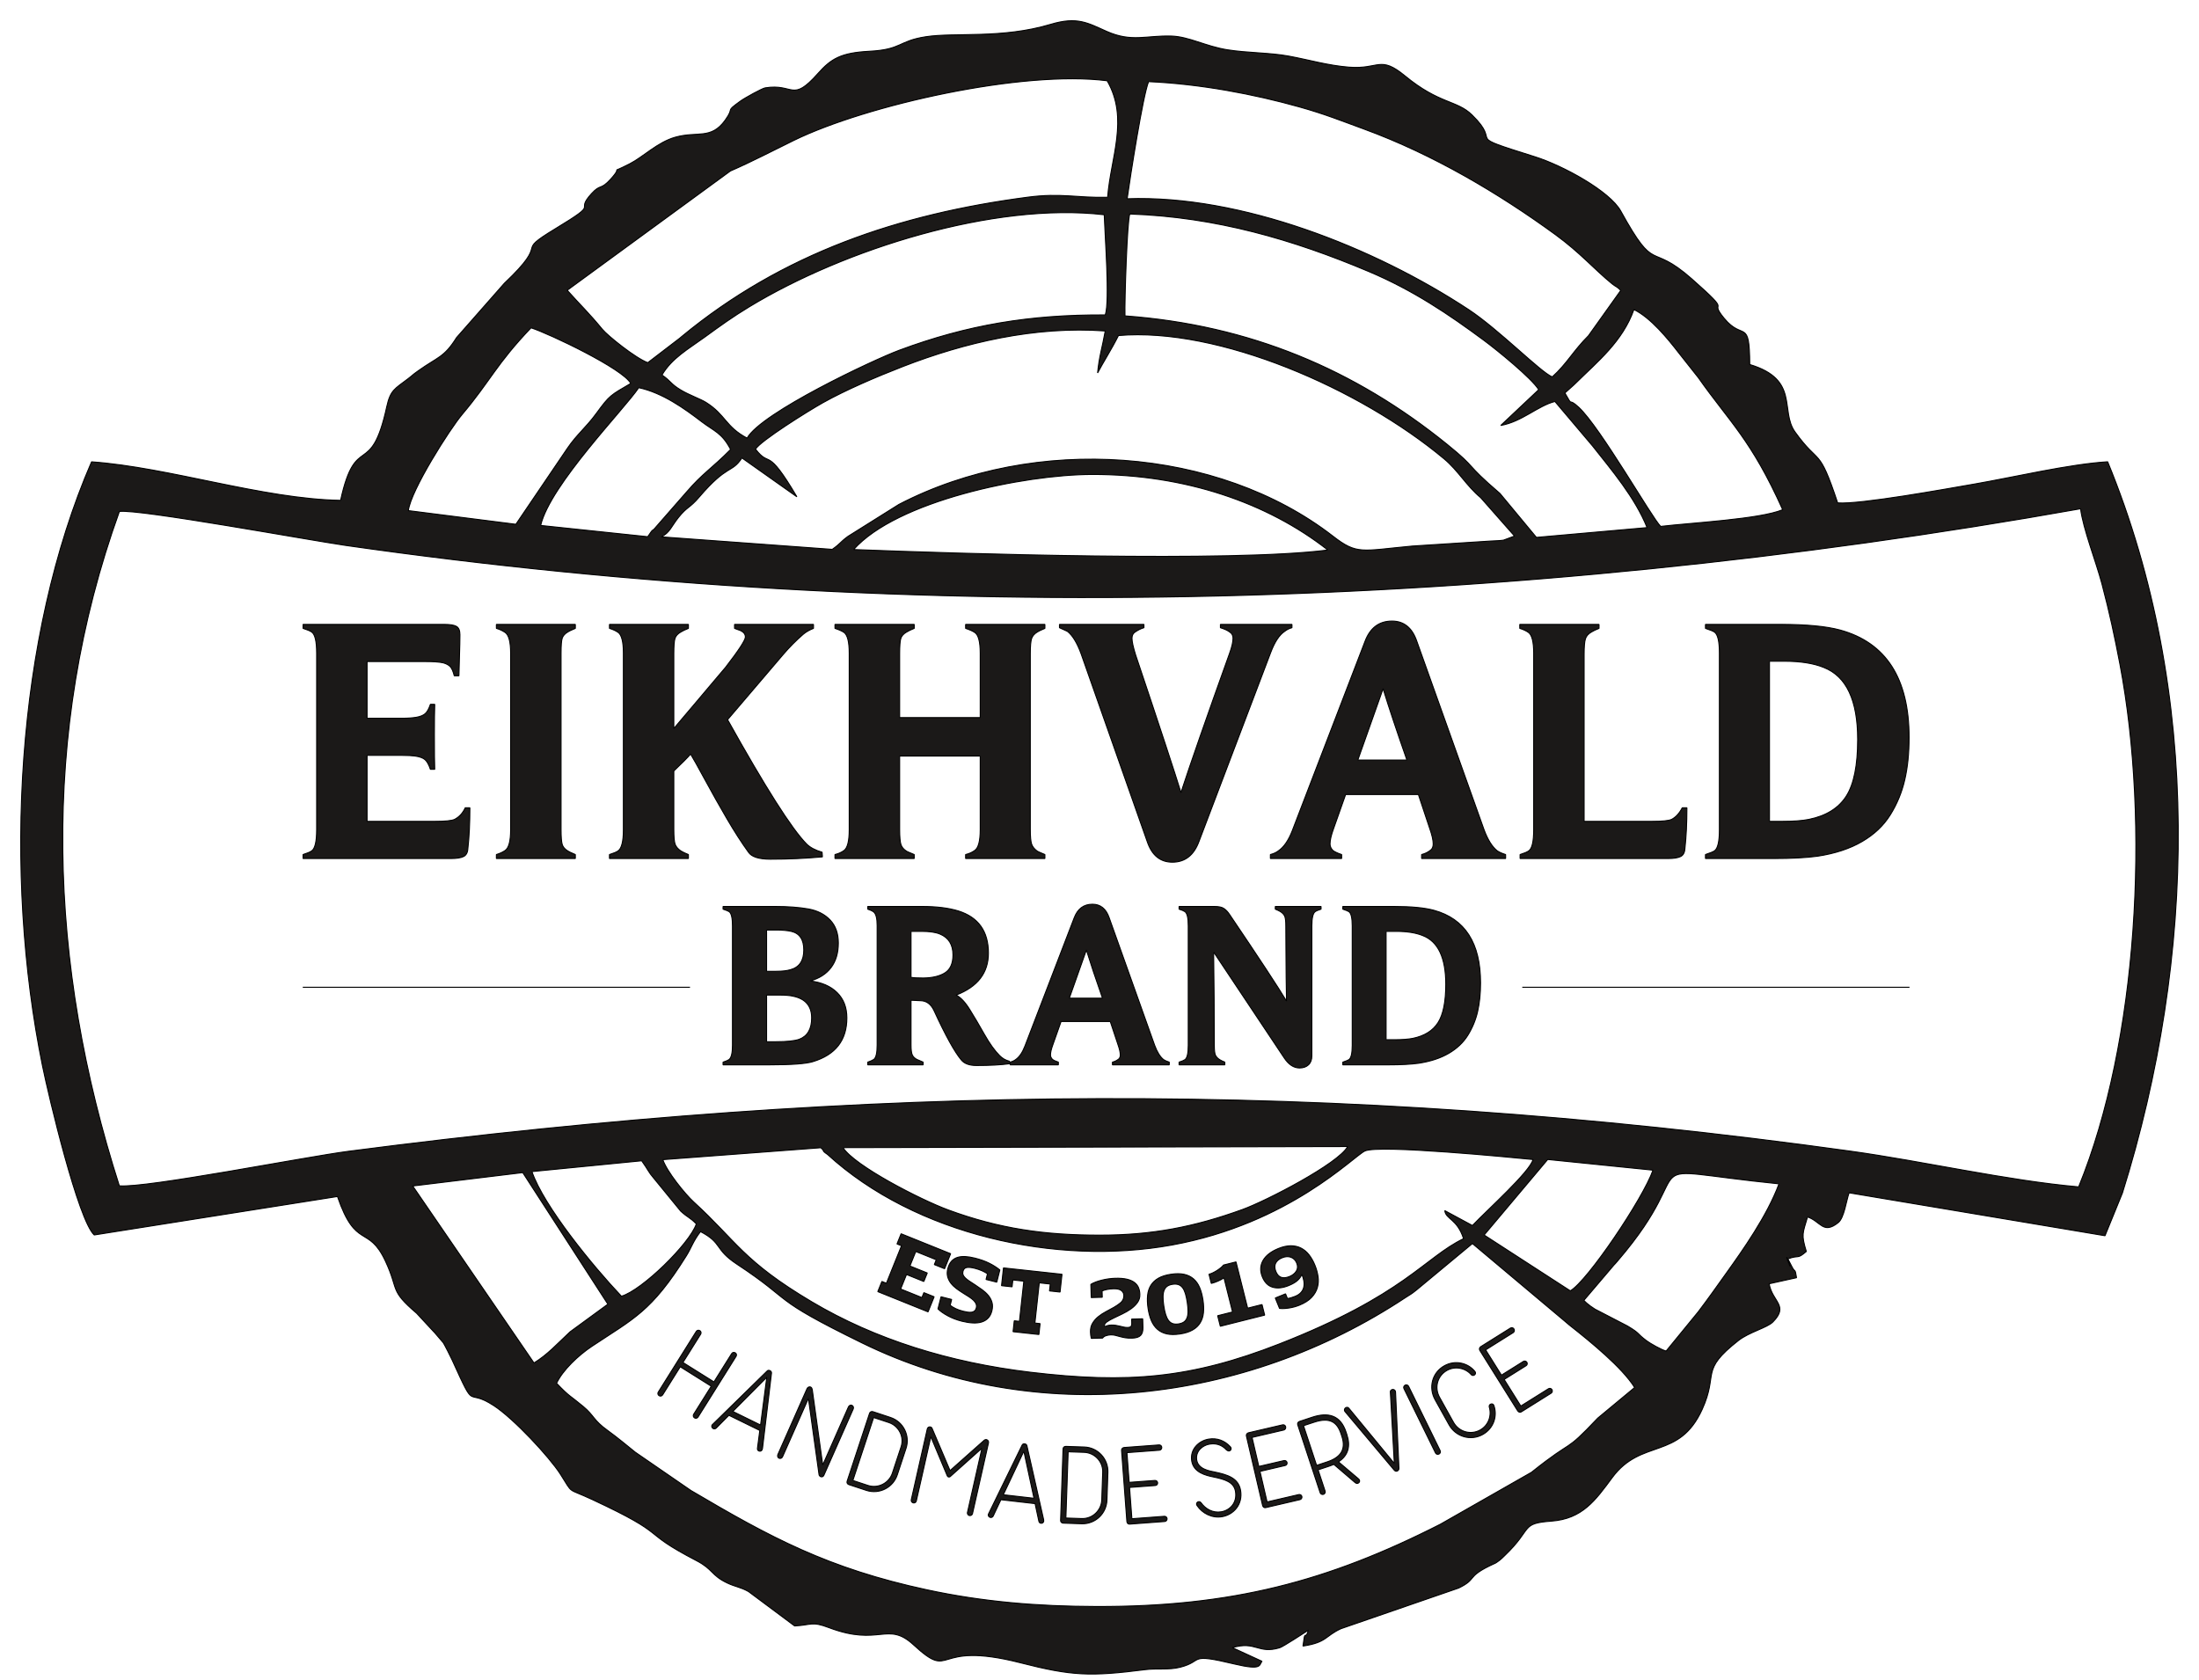 <svg width="106" height="81" viewBox="0 0 106 81" fill="none" xmlns="http://www.w3.org/2000/svg">
<path fill-rule="evenodd" clip-rule="evenodd" d="M26.829 66.679C27.125 66.049 27.873 65.338 28.532 64.899C30.54 63.562 31.395 63.242 33.085 60.536C33.328 60.146 33.416 59.82 33.767 59.369C34.84 59.929 34.42 60.212 35.521 60.938C38.352 62.805 37.02 62.514 41.541 64.73C49.945 68.852 59.984 67.69 67.745 62.553C68.076 62.333 67.961 62.436 68.285 62.179L70.976 59.945L75.43 63.688C75.46 63.711 75.499 63.748 75.528 63.772C75.557 63.796 75.597 63.832 75.627 63.856C75.656 63.88 75.698 63.914 75.728 63.937C76.634 64.651 78.198 65.922 78.796 66.885L77.015 68.363C75.327 70.148 75.973 69.251 73.823 70.972L69.433 73.474C63.995 76.242 59.346 77.462 52.825 77.441C50.043 77.433 47.396 77.222 44.675 76.635C39.914 75.608 37.156 74.122 33.306 71.85L30.619 70.001C30.276 69.723 29.727 69.269 29.301 68.963C28.581 68.446 28.662 68.255 28.11 67.795C27.46 67.254 27.462 67.343 26.829 66.679ZM80.314 65.127C80.094 65.073 79.546 64.761 79.374 64.632C78.868 64.254 79.084 64.294 78.445 63.916L76.885 63.108C76.863 63.094 76.671 62.963 76.662 62.957C76.47 62.814 76.471 62.804 76.347 62.686L77.802 60.976C78.336 60.343 77.503 61.332 77.973 60.786C82.285 55.769 78.147 56.292 85.754 57.067C85.179 58.619 83.978 60.303 83.238 61.339C82.763 62.004 82.372 62.563 81.862 63.235L80.314 65.127ZM19.894 57.17L25.199 56.525L29.302 62.868L27.481 64.199C26.832 64.805 26.399 65.295 25.74 65.701L19.894 57.17ZM75.695 62.224L71.541 59.534L74.606 55.892L79.68 56.407C79.202 57.78 76.511 61.763 75.695 62.224ZM25.64 56.476L30.932 55.955C31.25 56.4 31.26 56.503 31.503 56.781L32.812 58.382C33.159 58.702 33.248 58.672 33.566 58.999C33.241 59.953 30.944 62.2 29.955 62.484C28.59 61.047 26.215 58.149 25.64 56.476ZM31.95 55.9L39.572 55.326C39.614 55.391 39.666 55.396 39.682 55.459C39.703 55.539 39.853 55.616 39.888 55.648C44.125 59.525 50.921 61.031 56.492 60.016C62.148 58.986 65.251 55.731 65.794 55.482C66.484 55.166 72.885 55.797 73.897 55.894C73.747 56.485 71.705 58.31 70.976 59.076L69.644 58.358C69.695 58.781 70.243 58.752 70.549 59.71C68.665 60.621 67.71 62.42 61.665 64.786C57.427 66.445 54.373 66.708 49.685 66.15C45.779 65.684 42.196 64.573 39.128 62.752C35.814 60.785 35.507 59.831 33.438 57.939C33.02 57.556 32.148 56.481 31.95 55.9ZM53.007 59.54C50.364 59.54 48.182 59.234 45.722 58.33C44.369 57.833 41.197 56.2 40.636 55.321L64.962 55.269C64.515 56.09 61.055 57.882 59.898 58.302C57.565 59.149 55.526 59.54 53.007 59.54ZM100.199 57.213C96.751 56.909 92.745 55.984 89.207 55.492C64.049 51.99 41.902 52.238 16.789 55.499C14.714 55.769 7.027 57.282 5.752 57.162C2.343 46.544 1.89 35.361 5.755 24.655C6.678 24.525 14.949 26.046 16.649 26.29C44.379 30.266 72.816 29.417 100.292 24.524C100.411 25.484 101.036 27.071 101.32 28.141C101.685 29.519 101.932 30.673 102.189 32.02C103.643 39.662 103.067 50.214 100.199 57.213ZM64.006 26.514C59.38 27.109 46.283 26.69 41.149 26.491C43.231 24.148 49.336 22.876 52.646 22.871C57.121 22.863 61.098 24.235 64.006 26.514ZM26.062 25.329C26.516 23.373 30.114 19.706 30.79 18.688C31.948 18.938 33.005 19.703 33.832 20.336C34.411 20.778 34.803 20.862 35.218 21.666C34.316 22.578 33.865 22.817 33.094 23.718L31.65 25.368C31.358 25.724 31.569 25.356 31.223 25.872L26.062 25.329ZM75.853 18.567C75.882 18.54 75.921 18.503 75.95 18.475C77.023 17.417 78.209 16.466 78.761 14.922C79.579 15.318 80.417 16.359 80.907 16.991L81.869 18.208C83.37 20.343 84.418 21.193 85.932 24.57C84.832 25.03 81.51 25.202 80.051 25.375C79.634 24.974 77.142 20.599 76.101 19.633C75.532 19.104 75.865 19.71 75.433 18.943L75.853 18.567ZM19.683 24.614C19.813 23.618 21.681 20.684 22.281 19.973C23.649 18.348 23.923 17.557 25.599 15.802C26.523 16.103 30.049 17.789 30.404 18.484C29.429 19.054 29.393 19.043 28.753 19.919C28.24 20.622 27.818 20.924 27.351 21.61L24.867 25.273L19.683 24.614ZM36.419 21.651C36.674 21.24 38.938 19.822 39.667 19.413C40.756 18.803 42.23 18.17 43.536 17.663C46.494 16.515 49.897 15.707 53.277 15.954C53.129 16.79 52.982 17.177 52.909 17.977C53.168 17.482 53.588 16.827 53.914 16.175C58.732 15.761 65.55 18.726 69.614 22.121C70.298 22.692 70.689 23.422 71.374 23.989L73.006 25.84L72.477 26.037C72.359 26.061 71.989 26.074 71.868 26.08L68.075 26.323C65.614 26.552 65.422 26.752 64.251 25.844C58.715 21.553 49.891 20.904 43.327 24.318L40.875 25.856C40.456 26.165 40.558 26.171 40.118 26.482L31.881 25.879C32.29 25.674 32.365 25.37 32.7 24.95C33.125 24.416 33.234 24.512 33.704 23.962C35.08 22.351 35.265 22.832 35.763 22.074L38.412 23.947C36.927 21.433 37.155 22.597 36.419 21.651ZM31.91 18.076C32.39 17.259 33.193 16.817 33.971 16.251C34.744 15.689 35.304 15.283 36.127 14.784C40.701 12.013 47.916 9.731 53.228 10.352C53.26 11.351 53.504 14.511 53.279 15.181C49.647 15.162 46.64 15.659 43.347 16.884C42.097 17.349 36.706 19.887 36.013 21.12C34.968 20.567 34.983 19.996 34.031 19.398C33.76 19.229 33.216 19.041 32.811 18.797C32.315 18.498 32.356 18.383 31.91 18.076ZM69.759 21.422C65.305 17.814 60.245 15.669 54.228 15.227C54.205 14.492 54.332 10.671 54.459 10.316C58.61 10.457 62.345 11.555 65.969 13.084C68.129 13.995 69.846 15.16 71.528 16.405C72.188 16.893 73.829 18.232 74.172 18.784L72.342 20.509C73.374 20.324 74.102 19.576 74.953 19.353L76.767 21.496C77.684 22.659 78.809 23.976 79.396 25.433L74.061 25.905L72.304 23.787C70.52 22.258 71.277 22.651 69.759 21.422ZM54.333 9.581C54.486 8.488 55.091 4.613 55.366 3.935C57.872 4.048 60.446 4.539 62.638 5.155C63.854 5.496 64.638 5.814 65.752 6.222C69.078 7.439 72.258 9.327 74.982 11.314C76.186 12.193 76.858 12.989 77.704 13.677C77.907 13.841 77.906 13.782 78.128 13.998L76.57 16.183C75.851 16.895 75.52 17.548 74.824 18.168C74.277 17.954 72.244 15.88 70.803 14.93C66.258 11.934 59.82 9.383 54.333 9.581ZM35.207 8.243C36.281 7.776 37.247 7.264 38.27 6.766C41.788 5.051 49.307 3.371 53.37 3.893C54.426 5.724 53.537 7.595 53.392 9.511C51.889 9.544 51.157 9.294 49.552 9.504C43.318 10.319 37.709 12.22 32.866 16.218C32.837 16.242 32.797 16.277 32.768 16.301L31.226 17.482C30.646 17.274 29.295 16.189 29.035 15.873C28.373 15.068 27.968 14.696 27.342 13.992L35.207 8.243ZM102.309 57.507C105.859 46.16 106.167 33.392 101.597 22.26C99.747 22.372 97.054 23.009 95.16 23.336C93.837 23.565 89.653 24.327 88.582 24.242C87.659 21.461 87.716 22.48 86.527 20.822C85.788 19.792 86.764 18.296 84.343 17.571C84.333 15.299 84.029 16.456 83.111 15.344C82.281 14.339 83.668 15.311 81.55 13.443C79.473 11.612 79.848 13.291 78.127 10.174C77.599 9.216 75.345 7.983 73.99 7.557C70.366 6.419 72.501 7.043 70.951 5.534C70.221 4.824 69.385 5.023 67.731 3.662C66.502 2.651 66.497 3.353 65.029 3.238C64.007 3.157 63.122 2.89 62.125 2.705C61.233 2.538 60.143 2.555 59.17 2.401C58.109 2.232 57.309 1.762 56.459 1.738C55.24 1.704 54.555 2.048 53.35 1.515C52.433 1.108 51.934 0.788 50.649 1.173C48.288 1.88 46.036 1.552 44.621 1.772C43.287 1.979 43.484 2.389 41.905 2.472C40.532 2.544 40.062 2.83 39.425 3.546C38.16 4.969 38.279 4.008 36.883 4.236C36.745 4.258 35.917 4.709 35.681 4.88C34.91 5.44 35.444 5.119 34.952 5.799C34.269 6.742 33.616 6.315 32.555 6.613C31.695 6.854 31.013 7.56 30.351 7.898C29.191 8.489 30.14 7.86 29.439 8.633C28.938 9.186 28.963 8.844 28.516 9.332C27.634 10.295 29.048 9.646 26.768 11.027C24.673 12.297 26.637 11.458 24.311 13.657L22.009 16.272C21.407 17.235 21.104 17.203 20.174 17.865C19.788 18.14 19.984 18.018 19.663 18.262C19.031 18.745 18.82 18.795 18.642 19.61C17.871 23.135 17.153 20.773 16.418 24.12C12.65 24.052 8.177 22.533 4.414 22.262C0.745 30.73 0.163 42.121 2.047 51.373C2.351 52.866 3.773 58.826 4.543 59.531L16.267 57.677C17.16 60.269 17.75 59.017 18.579 60.791C19.248 62.223 18.753 62.165 20.086 63.308L20.866 64.15C20.891 64.178 20.929 64.215 20.954 64.243L21.369 64.728C21.427 64.817 21.721 65.393 21.797 65.562C22.982 68.17 22.402 66.845 23.802 67.757C24.767 68.386 26.488 70.239 27.014 71.063C27.657 72.071 27.285 71.695 28.547 72.284C32.415 74.089 30.702 73.739 33.578 75.234C34.376 75.648 34.278 75.937 35.05 76.305C35.45 76.496 35.689 76.5 36.08 76.72L38.304 78.378C39.134 78.335 39.12 78.141 39.966 78.462C42.405 79.385 42.773 78.127 44.035 79.287C45.997 81.091 44.86 79.044 49.19 80.154C51.666 80.789 52.556 80.821 55.198 80.485C55.776 80.412 56.336 80.51 56.891 80.368C58.063 80.067 57.217 79.666 59.515 80.215C60.871 80.538 60.681 80.252 60.834 80.082L59.404 79.425C60.54 79.088 60.639 79.745 61.687 79.429C61.844 79.382 62.896 78.696 63.072 78.581C62.936 79.006 62.95 78.701 62.873 78.904L62.808 79.348C63.971 79.17 63.862 78.868 64.637 78.511L70.312 76.552C71.2 76.121 70.692 76.031 71.788 75.49C72.151 75.311 72.017 75.408 72.261 75.231C72.371 75.15 72.467 75.049 72.547 74.972C73.902 73.676 73.271 73.438 74.779 73.326C76.274 73.216 76.899 72.332 77.717 71.226C79.122 69.326 80.932 70.4 82.051 67.94C82.853 66.175 81.912 66.103 83.794 64.623C84.314 64.214 85.185 64.004 85.46 63.725C86.244 62.931 85.434 62.761 85.279 61.884L86.599 61.592C86.523 61.097 86.535 61.378 86.377 61.06C85.733 59.76 86.588 61.826 86.163 60.69C86.767 60.468 86.604 60.727 87.071 60.327C86.82 59.503 86.895 59.46 87.13 58.661C87.767 58.877 87.878 59.52 88.608 58.937C88.901 58.704 88.996 57.878 89.134 57.499L101.469 59.568L102.309 57.507ZM14.609 41.385V41.193C14.811 41.129 14.95 41.071 15.024 41.017C15.184 40.911 15.264 40.569 15.264 39.994V31.49C15.264 30.915 15.184 30.573 15.024 30.467C14.95 30.414 14.811 30.355 14.609 30.291V30.099H21.418C21.695 30.099 21.89 30.131 22.002 30.195C22.114 30.259 22.17 30.392 22.17 30.595C22.17 30.84 22.162 31.21 22.146 31.706C22.13 32.201 22.122 32.492 22.122 32.577H21.898C21.845 32.364 21.781 32.217 21.706 32.137C21.632 32.057 21.52 31.996 21.37 31.953C21.189 31.911 20.902 31.89 20.507 31.89H17.694V34.623H19.42C19.665 34.623 19.884 34.607 20.076 34.575C20.257 34.543 20.395 34.487 20.491 34.407C20.587 34.327 20.672 34.175 20.747 33.952H20.955C20.944 34.272 20.939 34.761 20.939 35.422C20.939 36.275 20.944 36.829 20.955 37.085H20.747C20.672 36.861 20.587 36.706 20.491 36.621C20.395 36.536 20.235 36.477 20.012 36.445C19.863 36.424 19.66 36.413 19.404 36.413H17.694V39.594H20.939C21.451 39.594 21.775 39.563 21.914 39.498C22.138 39.381 22.308 39.195 22.426 38.939H22.649C22.649 39.696 22.617 40.351 22.553 40.905C22.543 41.097 22.473 41.225 22.346 41.289C22.218 41.353 22.015 41.385 21.738 41.385H14.609ZM27.733 41.385H23.928V41.193C24.099 41.14 24.237 41.076 24.344 41.001C24.525 40.884 24.615 40.548 24.615 39.994V31.49C24.615 30.936 24.525 30.6 24.344 30.483C24.216 30.398 24.077 30.334 23.928 30.291V30.099H27.733V30.291C27.53 30.376 27.408 30.435 27.365 30.467C27.226 30.552 27.139 30.651 27.101 30.763C27.064 30.875 27.045 31.117 27.045 31.49V39.978C27.045 40.34 27.064 40.583 27.101 40.706C27.139 40.828 27.226 40.932 27.365 41.017C27.408 41.049 27.53 41.108 27.733 41.193V41.385ZM33.184 41.385H29.379V41.193C29.582 41.129 29.72 41.071 29.795 41.017C29.965 40.9 30.05 40.559 30.05 39.994V31.49C30.05 30.936 29.965 30.6 29.795 30.483C29.688 30.408 29.55 30.344 29.379 30.291V30.099H33.184V30.291C33.024 30.355 32.901 30.414 32.816 30.467C32.667 30.552 32.574 30.656 32.536 30.779C32.499 30.901 32.48 31.144 32.48 31.506V35.119C32.563 35.02 32.723 34.831 32.96 34.551C33.197 34.272 33.394 34.037 33.554 33.85C33.711 33.661 33.924 33.411 34.188 33.099C34.454 32.785 34.715 32.473 34.979 32.164C35.613 31.343 35.93 30.856 35.93 30.707C35.93 30.579 35.856 30.477 35.709 30.403C35.539 30.339 35.438 30.302 35.408 30.291V30.099H39.213V30.291C39.021 30.366 38.856 30.459 38.717 30.576C38.365 30.883 38.046 31.205 37.758 31.543L35.072 34.692C36.895 37.959 38.163 39.954 38.877 40.681C39.047 40.852 39.298 40.985 39.628 41.081L39.644 41.305C38.834 41.38 37.998 41.417 37.135 41.417C36.58 41.417 36.229 41.305 36.08 41.081C35.749 40.623 35.403 40.085 35.041 39.467C34.681 38.849 34.327 38.222 33.983 37.588C33.639 36.954 33.407 36.541 33.29 36.349C33.144 36.52 32.872 36.792 32.48 37.165V39.978C32.48 40.34 32.502 40.58 32.544 40.697C32.587 40.815 32.677 40.922 32.816 41.017C32.901 41.071 33.024 41.129 33.184 41.193V41.385ZM44.069 41.385H40.249V41.193C40.419 41.151 40.563 41.087 40.681 41.001C40.851 40.884 40.936 40.548 40.936 39.994V31.49C40.936 30.936 40.851 30.6 40.681 30.483C40.585 30.419 40.441 30.355 40.249 30.291V30.099H44.069V30.291C43.91 30.355 43.787 30.414 43.702 30.467C43.553 30.552 43.459 30.656 43.422 30.779C43.385 30.901 43.366 31.144 43.366 31.506V34.591H47.251V31.49C47.251 30.925 47.16 30.59 46.979 30.483C46.883 30.419 46.739 30.355 46.547 30.291V30.099H50.368V30.291C50.165 30.376 50.043 30.435 50 30.467C49.861 30.552 49.771 30.656 49.728 30.779C49.686 30.901 49.664 31.144 49.664 31.506V39.978C49.664 40.33 49.686 40.567 49.728 40.69C49.771 40.812 49.856 40.922 49.984 41.017C50.005 41.039 50.133 41.097 50.368 41.193V41.385H46.547V41.193C46.718 41.151 46.862 41.087 46.979 41.001C47.16 40.884 47.251 40.548 47.251 39.994V36.445H43.366V39.978C43.366 40.34 43.388 40.586 43.43 40.714C43.473 40.841 43.563 40.948 43.702 41.033C43.712 41.044 43.835 41.097 44.069 41.193V41.385ZM51.071 30.099H55.142V30.259C54.993 30.302 54.843 30.376 54.694 30.483C54.609 30.547 54.566 30.643 54.566 30.771C54.566 30.931 54.625 31.197 54.742 31.573C55.912 35.057 56.639 37.269 56.927 38.206C57.374 36.842 58.152 34.612 59.261 31.519C59.378 31.2 59.437 30.949 59.437 30.768C59.437 30.632 59.383 30.531 59.277 30.467C59.181 30.392 59.032 30.323 58.829 30.259V30.099H62.277V30.259C62.149 30.291 62.032 30.35 61.925 30.435C61.669 30.603 61.445 30.944 61.253 31.453L57.801 40.548C57.556 41.222 57.127 41.561 56.514 41.561C55.933 41.561 55.531 41.236 55.307 40.586L52.11 31.506C51.918 30.984 51.7 30.627 51.455 30.435C51.412 30.414 51.284 30.355 51.071 30.259V30.099ZM64.672 41.385H61.238V41.193C61.397 41.151 61.525 41.092 61.621 41.017C61.888 40.836 62.111 40.511 62.293 40.042L65.793 30.931C66.038 30.27 66.473 29.939 67.099 29.939C67.672 29.939 68.071 30.259 68.292 30.901L71.537 39.997C71.719 40.487 71.932 40.825 72.177 41.017C72.273 41.081 72.406 41.14 72.576 41.193V41.385H68.527V41.193C68.697 41.151 68.847 41.076 68.974 40.969C69.049 40.905 69.086 40.809 69.086 40.681C69.086 40.5 69.028 40.245 68.91 39.914L68.372 38.3H64.864L64.288 39.93C64.171 40.25 64.112 40.5 64.112 40.681C64.112 40.799 64.16 40.905 64.256 41.001C64.341 41.065 64.48 41.129 64.672 41.193V41.385ZM65.452 36.637H67.818C67.344 35.284 66.96 34.138 66.67 33.198L65.452 36.637ZM73.274 41.385V41.193C73.477 41.129 73.615 41.071 73.69 41.017C73.85 40.911 73.93 40.569 73.93 39.994V31.49C73.93 30.936 73.844 30.6 73.674 30.483C73.567 30.408 73.429 30.344 73.259 30.291V30.099H77.079V30.291C76.919 30.355 76.796 30.414 76.711 30.467C76.562 30.552 76.466 30.661 76.424 30.794C76.381 30.928 76.36 31.176 76.36 31.538V39.594H79.605C80.116 39.594 80.441 39.563 80.58 39.498C80.782 39.392 80.953 39.206 81.091 38.939H81.315C81.315 39.675 81.283 40.33 81.219 40.905C81.209 41.097 81.139 41.225 81.011 41.289C80.883 41.353 80.681 41.385 80.404 41.385H73.274ZM82.21 41.385V41.193C82.434 41.118 82.578 41.06 82.642 41.017C82.802 40.911 82.882 40.569 82.882 39.994V31.49C82.882 30.915 82.802 30.573 82.642 30.467C82.578 30.424 82.434 30.366 82.21 30.291V30.099H85.855C87.08 30.099 88.029 30.19 88.7 30.371C90.917 30.978 92.025 32.705 92.025 35.55C92.025 36.307 91.956 36.986 91.817 37.588C91.679 38.19 91.447 38.753 91.122 39.275C90.797 39.797 90.341 40.229 89.755 40.569C89.169 40.911 88.455 41.145 87.613 41.273C87.07 41.348 86.366 41.385 85.503 41.385H82.21ZM85.295 39.594H85.887C86.441 39.594 86.878 39.563 87.198 39.498C88.029 39.328 88.628 38.955 88.996 38.38C89.364 37.804 89.547 36.893 89.547 35.646C89.547 33.76 89.004 32.603 87.917 32.177C87.427 31.975 86.787 31.874 85.999 31.874H85.295V39.594ZM34.854 51.33V51.2C34.991 51.157 35.084 51.117 35.135 51.081C35.25 51.002 35.308 50.771 35.308 50.389V44.637C35.308 44.247 35.254 44.017 35.146 43.945C35.103 43.916 35.005 43.876 34.854 43.826V43.696H37.373C37.979 43.696 38.508 43.736 38.963 43.815C39.402 43.894 39.754 44.073 40.017 44.35C40.28 44.628 40.411 44.997 40.411 45.458C40.411 45.941 40.292 46.338 40.055 46.648C39.817 46.958 39.482 47.17 39.049 47.286C39.604 47.351 40.038 47.538 40.352 47.848C40.666 48.158 40.822 48.565 40.822 49.07C40.822 50.144 40.275 50.847 39.179 51.178C38.847 51.279 38.152 51.33 37.092 51.33H34.854ZM36.952 50.216H37.406C37.932 50.216 38.307 50.176 38.53 50.097C38.926 49.946 39.125 49.603 39.125 49.07C39.125 48.493 38.826 48.144 38.227 48.021C38.076 47.985 37.852 47.967 37.557 47.967H36.952V50.216ZM36.952 46.821H37.416C37.698 46.821 37.925 46.796 38.098 46.745C38.53 46.63 38.746 46.313 38.746 45.794C38.746 45.289 38.545 44.99 38.141 44.896C37.946 44.853 37.708 44.831 37.427 44.831H36.952V46.821ZM44.499 51.33H41.828V51.2C41.943 51.164 42.04 51.121 42.12 51.07C42.228 50.991 42.282 50.76 42.282 50.378V44.615C42.282 44.262 42.224 44.042 42.109 43.956C42.037 43.905 41.943 43.862 41.828 43.826V43.696H44.444C45.144 43.696 45.728 43.768 46.196 43.912C47.162 44.215 47.645 44.893 47.645 45.945C47.645 46.897 47.126 47.57 46.088 47.967C46.304 48.075 46.522 48.306 46.742 48.659C46.962 49.012 47.198 49.412 47.45 49.859C47.703 50.306 47.948 50.648 48.186 50.886C48.322 51.023 48.481 51.114 48.661 51.157L48.672 51.276C48.261 51.333 47.728 51.362 47.072 51.362C46.726 51.362 46.481 51.272 46.337 51.092C46.02 50.717 45.583 49.928 45.028 48.724C44.877 48.4 44.654 48.237 44.358 48.237C44.307 48.237 44.16 48.23 43.915 48.216V50.378C43.915 50.602 43.934 50.758 43.974 50.849C44.014 50.938 44.088 51.012 44.196 51.07C44.254 51.099 44.354 51.142 44.499 51.2V51.33ZM43.915 47.113C44.03 47.134 44.228 47.145 44.509 47.145C44.956 47.138 45.306 47.053 45.558 46.891C45.81 46.729 45.937 46.442 45.937 46.032C45.937 45.534 45.728 45.199 45.31 45.026C45.1 44.939 44.805 44.896 44.423 44.896H43.915V47.113ZM51.017 51.33H48.694V51.2C48.802 51.171 48.888 51.131 48.953 51.081C49.133 50.959 49.285 50.739 49.407 50.422L51.775 44.258C51.941 43.811 52.235 43.588 52.658 43.588C53.046 43.588 53.316 43.804 53.466 44.238L55.66 50.391C55.783 50.722 55.927 50.951 56.093 51.081C56.158 51.124 56.248 51.164 56.363 51.2V51.33H53.624V51.2C53.739 51.171 53.84 51.121 53.927 51.049C53.977 51.005 54.002 50.94 54.002 50.854C54.002 50.731 53.963 50.558 53.884 50.335L53.52 49.243H51.147L50.757 50.346C50.678 50.562 50.638 50.731 50.638 50.854C50.638 50.933 50.671 51.005 50.736 51.07C50.793 51.114 50.887 51.157 51.017 51.2V51.33ZM51.545 48.118H53.145C52.824 47.203 52.565 46.428 52.368 45.792L51.545 48.118ZM59.041 51.33H56.836V51.2C56.972 51.157 57.066 51.117 57.117 51.081C57.225 51.009 57.279 50.778 57.279 50.389V44.637C57.279 44.247 57.225 44.017 57.117 43.945C57.066 43.909 56.972 43.869 56.836 43.826V43.696H58.529C58.746 43.696 58.901 43.728 58.994 43.793C59.088 43.853 59.182 43.95 59.274 44.089C60.705 46.206 61.618 47.596 62.015 48.257C62.007 47.918 62.002 47.542 61.998 47.129C61.995 46.715 61.991 46.262 61.988 45.772C61.984 45.282 61.982 44.907 61.982 44.648C61.982 44.41 61.964 44.249 61.928 44.166C61.892 44.084 61.824 44.01 61.723 43.945C61.665 43.909 61.582 43.869 61.474 43.826V43.696H63.68V43.826C63.543 43.869 63.449 43.909 63.399 43.945C63.291 44.017 63.236 44.247 63.236 44.637V50.897C63.236 51.085 63.182 51.229 63.074 51.33C62.966 51.431 62.822 51.481 62.642 51.481C62.361 51.481 62.112 51.315 61.896 50.984L58.501 45.891C58.522 47.383 58.533 48.879 58.533 50.378C58.533 50.616 58.551 50.776 58.587 50.859C58.623 50.942 58.692 51.016 58.793 51.081C58.85 51.117 58.933 51.157 59.041 51.2V51.33ZM64.728 51.33V51.2C64.88 51.15 64.977 51.11 65.02 51.081C65.129 51.009 65.183 50.778 65.183 50.389V44.637C65.183 44.247 65.129 44.017 65.02 43.945C64.977 43.916 64.88 43.876 64.728 43.826V43.696H67.194C68.023 43.696 68.664 43.757 69.119 43.88C70.618 44.291 71.368 45.458 71.368 47.383C71.368 47.895 71.321 48.354 71.227 48.762C71.133 49.169 70.976 49.549 70.757 49.902C70.537 50.256 70.229 50.547 69.832 50.778C69.436 51.009 68.953 51.167 68.383 51.254C68.016 51.304 67.54 51.33 66.956 51.33H64.728ZM66.815 50.119H67.216C67.59 50.119 67.886 50.097 68.102 50.054C68.664 49.938 69.07 49.686 69.318 49.297C69.567 48.908 69.692 48.291 69.692 47.448C69.692 46.172 69.324 45.39 68.589 45.102C68.257 44.965 67.825 44.896 67.291 44.896H66.815V50.119ZM35.444 65.213C35.385 65.176 35.308 65.189 35.271 65.248L34.415 66.614L32.92 65.678L33.776 64.312C33.813 64.253 33.792 64.178 33.738 64.144C33.679 64.107 33.601 64.12 33.564 64.179L31.729 67.109C31.692 67.168 31.713 67.243 31.773 67.28C31.827 67.314 31.904 67.3 31.941 67.241L32.791 65.885L34.285 66.822L33.435 68.178C33.401 68.232 33.419 68.312 33.479 68.349C33.538 68.386 33.613 68.365 33.647 68.311L35.483 65.381C35.52 65.322 35.503 65.25 35.444 65.213ZM36.754 69.828L37.189 66.191C37.194 66.142 37.17 66.098 37.118 66.072C37.061 66.044 37.011 66.052 36.98 66.089L34.361 68.654C34.28 68.712 34.297 68.824 34.386 68.868C34.428 68.888 34.485 68.877 34.521 68.843L35.136 68.224L36.625 68.954L36.512 69.82C36.504 69.874 36.533 69.921 36.57 69.939C36.669 69.987 36.744 69.914 36.754 69.828ZM35.324 68.038L36.962 66.391L36.662 68.694L35.324 68.038ZM41.066 67.743C41.002 67.715 40.929 67.752 40.9 67.816L39.659 70.621L39.156 66.999C39.139 66.922 39.124 66.883 39.071 66.86C39.012 66.834 38.931 66.874 38.903 66.938L37.496 70.115C37.468 70.179 37.482 70.261 37.556 70.294C37.62 70.323 37.692 70.291 37.725 70.216L38.969 67.407L39.482 71.09C39.487 71.124 39.52 71.164 39.562 71.183C39.616 71.206 39.682 71.185 39.711 71.121L41.129 67.918C41.157 67.854 41.135 67.774 41.066 67.743ZM42.922 68.328L42.077 68.049C42.01 68.027 41.939 68.059 41.917 68.125L40.833 71.408C40.811 71.474 40.85 71.542 40.916 71.564L41.756 71.841L41.762 71.843L41.767 71.845C42.404 72.049 43.055 71.694 43.254 71.092L43.675 69.815C43.873 69.218 43.558 68.538 42.922 68.328ZM43.016 71.013C42.859 71.488 42.332 71.768 41.84 71.606L41.834 71.604L41.111 71.365L42.112 68.331L42.842 68.572C43.317 68.728 43.598 69.25 43.436 69.742L43.016 71.013ZM47.553 69.396C47.531 69.391 47.495 69.389 47.445 69.425L45.796 70.89L44.931 68.857C44.911 68.811 44.88 68.792 44.851 68.785C44.789 68.771 44.716 68.802 44.698 68.882L43.926 72.299C43.912 72.362 43.956 72.431 44.024 72.447C44.092 72.462 44.156 72.417 44.17 72.355L44.87 69.255L45.65 71.114C45.668 71.165 45.693 71.189 45.721 71.195C45.772 71.207 45.801 71.184 45.831 71.154L47.334 69.811L46.634 72.911C46.62 72.973 46.664 73.043 46.726 73.057C46.794 73.073 46.864 73.029 46.878 72.966L47.65 69.549C47.665 69.481 47.621 69.411 47.553 69.396ZM50.309 73.262L49.501 69.689C49.489 69.641 49.452 69.607 49.394 69.601C49.331 69.594 49.287 69.618 49.27 69.663L47.661 72.957C47.605 73.039 47.658 73.139 47.756 73.15C47.803 73.155 47.853 73.126 47.875 73.082L48.247 72.293L49.895 72.482L50.078 73.335C50.089 73.389 50.133 73.423 50.173 73.428C50.283 73.44 50.329 73.346 50.309 73.262ZM48.363 72.054L49.354 69.953L49.843 72.224L48.363 72.054ZM52.265 69.753L51.375 69.723C51.305 69.721 51.245 69.771 51.243 69.841L51.125 73.296C51.122 73.365 51.179 73.42 51.248 73.422L52.133 73.452L52.138 73.453L52.144 73.453C52.813 73.47 53.338 72.946 53.359 72.312L53.405 70.969C53.427 70.34 52.934 69.776 52.265 69.753ZM53.109 72.304C53.092 72.804 52.665 73.22 52.147 73.202L52.141 73.202L51.379 73.176L51.489 69.983L52.256 70.009C52.757 70.026 53.173 70.448 53.155 70.966L53.109 72.304ZM56.146 73.343C56.21 73.338 56.264 73.276 56.258 73.206C56.253 73.136 56.191 73.088 56.128 73.093L54.561 73.21L54.448 71.701L55.69 71.609C55.76 71.603 55.808 71.547 55.803 71.478C55.798 71.414 55.742 71.36 55.672 71.365L54.43 71.457L54.323 70.024L55.89 69.907C55.954 69.902 56.008 69.84 56.002 69.765C55.997 69.695 55.935 69.647 55.871 69.652L54.188 69.777C54.118 69.783 54.058 69.84 54.063 69.909L54.32 73.345C54.325 73.42 54.382 73.474 54.446 73.47L56.146 73.343ZM57.447 70.432C57.541 70.983 58.119 71.121 58.498 71.198C59.043 71.312 59.478 71.439 59.555 71.892C59.649 72.443 59.285 72.805 58.872 72.876C58.459 72.946 58.105 72.735 57.895 72.44C57.852 72.394 57.82 72.382 57.774 72.389C57.694 72.403 57.64 72.501 57.714 72.589C57.95 72.938 58.413 73.196 58.907 73.112C59.457 73.018 59.917 72.527 59.801 71.844C59.697 71.236 59.147 71.088 58.583 70.965C58.295 70.908 57.756 70.822 57.686 70.38C57.617 69.937 57.99 69.667 58.294 69.615C58.575 69.567 58.873 69.617 59.127 69.898C59.168 69.927 59.207 69.95 59.253 69.942C59.339 69.927 59.389 69.807 59.293 69.728C59.033 69.448 58.666 69.304 58.259 69.373C57.806 69.45 57.348 69.847 57.447 70.432ZM62.666 72.289C62.728 72.274 62.772 72.204 62.756 72.136C62.74 72.069 62.672 72.031 62.609 72.045L61.079 72.401L60.736 70.928L61.949 70.645C62.017 70.629 62.056 70.567 62.04 70.499C62.026 70.436 61.962 70.391 61.894 70.407L60.68 70.69L60.354 69.29L61.885 68.933C61.947 68.919 61.991 68.849 61.974 68.775C61.958 68.707 61.889 68.669 61.827 68.684L60.183 69.067C60.115 69.083 60.065 69.148 60.08 69.216L60.862 72.572C60.879 72.645 60.943 72.69 61.005 72.676L62.666 72.289ZM64.924 69.151L64.883 69.029C64.61 68.201 64.003 68.07 63.257 68.316L62.638 68.521C62.572 68.543 62.533 68.611 62.554 68.677L63.638 71.96C63.658 72.02 63.732 72.057 63.798 72.035C63.859 72.015 63.896 71.942 63.876 71.881L63.537 70.853L64.04 70.687C64.134 70.656 64.215 70.623 64.296 70.59L65.32 71.466C65.379 71.513 65.416 71.513 65.449 71.503C65.548 71.47 65.573 71.358 65.481 71.284L64.519 70.468C64.998 70.156 65.106 69.704 64.924 69.151ZM63.968 70.472L63.465 70.638L62.834 68.725L63.348 68.556C64.105 68.306 64.458 68.557 64.64 69.11L64.684 69.242C64.903 69.906 64.587 70.267 63.968 70.472ZM67.098 66.986C67.044 67.008 67.016 67.049 67.02 67.092L67.212 70.546L65.017 67.88C64.989 67.841 64.935 67.831 64.892 67.847C64.816 67.877 64.773 67.975 64.839 68.049L67.207 70.867C67.242 70.909 67.289 70.935 67.349 70.912C67.403 70.89 67.436 70.846 67.434 70.778L67.27 67.107C67.266 67.002 67.169 66.959 67.098 66.986ZM67.899 66.825C67.868 66.762 67.793 66.741 67.735 66.769C67.673 66.8 67.643 66.872 67.674 66.935L69.197 70.039C69.227 70.101 69.303 70.123 69.365 70.092C69.423 70.064 69.452 69.991 69.421 69.928L67.899 66.825ZM72.022 67.785C72.006 67.708 71.94 67.638 71.838 67.695C71.782 67.726 71.785 67.778 71.786 67.817C71.914 68.225 71.761 68.704 71.349 68.933C70.897 69.185 70.322 69.026 70.061 68.558L69.393 67.358C69.129 66.885 69.291 66.315 69.749 66.06C70.161 65.831 70.656 65.955 70.925 66.271C70.958 66.293 71.001 66.322 71.057 66.291C71.158 66.234 71.13 66.137 71.076 66.087C70.749 65.703 70.148 65.545 69.624 65.837C69.029 66.168 68.853 66.892 69.176 67.472L69.85 68.682C70.17 69.257 70.891 69.474 71.471 69.151C72 68.857 72.179 68.271 72.022 67.785ZM74.774 67.156C74.828 67.122 74.847 67.042 74.809 66.983C74.772 66.923 74.695 66.91 74.641 66.944L73.309 67.778L72.506 66.496L73.561 65.835C73.621 65.798 73.637 65.725 73.6 65.666C73.566 65.612 73.491 65.591 73.432 65.627L72.376 66.289L71.613 65.071L72.945 64.237C72.999 64.203 73.017 64.122 72.977 64.058C72.94 63.999 72.863 63.986 72.808 64.02L71.378 64.916C71.319 64.953 71.293 65.031 71.33 65.091L73.159 68.01C73.199 68.074 73.275 68.096 73.329 68.061L74.774 67.156ZM44.736 63.238L45.029 62.511L44.535 62.312L44.44 62.549L43.415 62.136L43.697 61.437L44.532 61.774L44.698 61.364L43.862 61.027L44.144 60.328L45.132 60.726L45.038 60.959L45.532 61.158L45.824 60.435L43.437 59.473L43.239 59.964L43.456 60.051L42.728 61.859L42.511 61.772L42.313 62.262L44.736 63.238ZM47.061 63.05C47.044 63.114 47.017 63.163 46.977 63.194C46.938 63.226 46.891 63.246 46.835 63.255C46.779 63.263 46.717 63.262 46.646 63.252C46.576 63.242 46.503 63.227 46.427 63.208C46.287 63.172 46.166 63.13 46.064 63.081C45.962 63.031 45.874 62.978 45.802 62.921L45.873 62.64L45.361 62.511L45.214 63.095C45.326 63.206 45.482 63.317 45.684 63.427C45.886 63.538 46.114 63.625 46.369 63.689C46.556 63.736 46.731 63.764 46.893 63.772C47.054 63.78 47.197 63.765 47.319 63.727C47.442 63.689 47.546 63.627 47.63 63.539C47.715 63.452 47.775 63.337 47.811 63.194C47.85 63.04 47.852 62.902 47.817 62.78C47.782 62.658 47.723 62.547 47.641 62.448C47.559 62.348 47.461 62.257 47.348 62.175C47.235 62.093 47.119 62.013 47.002 61.936C46.894 61.867 46.8 61.806 46.72 61.752C46.639 61.697 46.575 61.646 46.526 61.598C46.477 61.55 46.443 61.501 46.424 61.452C46.405 61.402 46.404 61.347 46.419 61.285C46.446 61.179 46.506 61.117 46.6 61.1C46.693 61.084 46.823 61.096 46.988 61.138C47.114 61.169 47.233 61.21 47.346 61.261C47.458 61.312 47.543 61.359 47.6 61.403L47.531 61.676L48.048 61.806L48.196 61.218C48.04 61.093 47.867 60.983 47.676 60.889C47.485 60.794 47.258 60.714 46.995 60.648C46.824 60.605 46.667 60.58 46.525 60.572C46.382 60.565 46.255 60.58 46.143 60.617C46.031 60.654 45.936 60.717 45.859 60.805C45.782 60.892 45.725 61.009 45.688 61.155C45.652 61.298 45.65 61.427 45.68 61.541C45.711 61.656 45.763 61.761 45.836 61.855C45.909 61.95 45.998 62.036 46.103 62.115C46.209 62.193 46.318 62.268 46.431 62.338C46.537 62.403 46.633 62.464 46.719 62.519C46.804 62.575 46.875 62.63 46.932 62.685C46.988 62.739 47.028 62.796 47.052 62.856C47.075 62.915 47.078 62.98 47.061 63.05ZM51.192 61.426L48.371 61.119L48.278 61.976L48.786 62.031L48.822 61.7L49.352 61.758L49.141 63.695L48.891 63.668L48.834 64.194L50.079 64.329L50.136 63.804L49.886 63.777L50.097 61.839L50.627 61.896L50.59 62.228L51.099 62.283L51.192 61.426ZM53.672 62.124C53.819 62.12 53.933 62.14 54.012 62.184C54.091 62.228 54.142 62.292 54.165 62.375C54.178 62.427 54.178 62.484 54.165 62.548C54.148 62.647 54.095 62.733 54.008 62.806C53.92 62.879 53.816 62.95 53.695 63.019C53.574 63.087 53.447 63.157 53.313 63.227C53.179 63.297 53.056 63.378 52.943 63.469C52.83 63.56 52.738 63.665 52.666 63.785C52.594 63.903 52.56 64.045 52.565 64.21C52.566 64.259 52.57 64.31 52.576 64.363C52.582 64.417 52.591 64.468 52.604 64.516L53.15 64.501C53.183 64.451 53.237 64.413 53.311 64.388C53.386 64.363 53.462 64.349 53.54 64.347C53.618 64.345 53.691 64.352 53.759 64.369C53.827 64.386 53.901 64.406 53.98 64.428C54.058 64.45 54.145 64.47 54.239 64.486C54.334 64.502 54.444 64.508 54.571 64.504C54.762 64.499 54.898 64.457 54.979 64.376C55.061 64.296 55.099 64.165 55.094 63.983L55.082 63.571L54.55 63.586L54.555 63.785C54.557 63.861 54.544 63.913 54.514 63.943C54.485 63.972 54.431 63.989 54.353 63.991C54.295 63.992 54.236 63.987 54.177 63.974C54.118 63.961 54.056 63.947 53.994 63.931C53.931 63.916 53.864 63.902 53.793 63.889C53.722 63.877 53.648 63.872 53.57 63.874C53.5 63.876 53.439 63.885 53.384 63.901C53.33 63.917 53.282 63.934 53.242 63.952C53.239 63.938 53.237 63.922 53.237 63.905C53.235 63.839 53.277 63.776 53.362 63.717C53.447 63.658 53.553 63.599 53.682 63.537C53.81 63.476 53.948 63.41 54.096 63.339C54.245 63.268 54.383 63.188 54.51 63.098C54.638 63.008 54.743 62.905 54.826 62.792C54.91 62.678 54.95 62.547 54.945 62.397C54.942 62.275 54.92 62.166 54.88 62.069C54.84 61.972 54.773 61.889 54.68 61.819C54.587 61.749 54.465 61.697 54.316 61.662C54.166 61.627 53.98 61.613 53.758 61.619C53.648 61.623 53.537 61.632 53.425 61.648C53.313 61.664 53.205 61.685 53.102 61.712C52.998 61.737 52.902 61.768 52.812 61.802C52.722 61.836 52.645 61.873 52.583 61.912L52.601 62.549L53.133 62.534L53.125 62.231C53.182 62.203 53.26 62.179 53.359 62.159C53.458 62.139 53.563 62.127 53.672 62.124ZM56.449 61.425C56.203 61.461 56.002 61.524 55.844 61.613C55.687 61.703 55.565 61.817 55.477 61.957C55.39 62.097 55.337 62.26 55.318 62.445C55.299 62.631 55.306 62.836 55.34 63.062C55.374 63.291 55.427 63.49 55.499 63.66C55.572 63.83 55.67 63.97 55.794 64.078C55.918 64.187 56.069 64.261 56.245 64.3C56.422 64.339 56.633 64.34 56.879 64.304C57.122 64.268 57.323 64.205 57.481 64.115C57.641 64.026 57.764 63.911 57.85 63.771C57.938 63.631 57.991 63.469 58.01 63.285C58.029 63.101 58.022 62.895 57.988 62.667C57.954 62.441 57.901 62.242 57.829 62.071C57.757 61.899 57.658 61.759 57.534 61.65C57.41 61.542 57.259 61.468 57.081 61.429C56.903 61.39 56.692 61.388 56.449 61.425ZM56.807 63.82C56.698 63.836 56.605 63.83 56.526 63.803C56.447 63.775 56.381 63.725 56.326 63.653C56.272 63.58 56.226 63.486 56.19 63.369C56.153 63.252 56.123 63.111 56.099 62.949C56.074 62.786 56.062 62.643 56.063 62.52C56.063 62.398 56.08 62.294 56.111 62.209C56.142 62.124 56.191 62.057 56.258 62.007C56.325 61.958 56.413 61.925 56.521 61.909C56.633 61.892 56.728 61.898 56.806 61.925C56.885 61.953 56.952 62.003 57.006 62.075C57.061 62.147 57.105 62.242 57.141 62.359C57.176 62.477 57.205 62.617 57.23 62.78C57.254 62.943 57.267 63.085 57.267 63.208C57.268 63.33 57.253 63.434 57.222 63.519C57.191 63.604 57.142 63.671 57.075 63.721C57.007 63.77 56.918 63.803 56.807 63.82ZM58.824 63.932L60.962 63.395L60.834 62.886L60.141 63.06L59.58 60.83L58.979 60.981C58.948 61.021 58.905 61.064 58.851 61.109C58.797 61.154 58.737 61.197 58.673 61.239C58.609 61.28 58.543 61.317 58.474 61.351C58.405 61.385 58.34 61.41 58.278 61.425L58.389 61.866C58.434 61.855 58.483 61.84 58.539 61.822C58.593 61.803 58.649 61.782 58.705 61.758C58.762 61.733 58.816 61.707 58.867 61.679C58.918 61.651 58.962 61.622 58.999 61.592L59.414 63.243L58.696 63.424L58.824 63.932ZM61.501 61.291C61.439 61.139 61.436 61.006 61.491 60.893C61.547 60.78 61.651 60.693 61.803 60.631C61.961 60.566 62.103 60.559 62.231 60.607C62.358 60.655 62.45 60.748 62.506 60.887C62.564 61.029 62.558 61.157 62.487 61.272C62.417 61.386 62.306 61.474 62.157 61.535C62.004 61.596 61.872 61.61 61.761 61.574C61.65 61.538 61.563 61.444 61.501 61.291ZM62.638 62.915C62.895 62.81 63.092 62.684 63.228 62.537C63.365 62.39 63.457 62.23 63.504 62.06C63.552 61.889 63.562 61.712 63.534 61.529C63.506 61.345 63.456 61.165 63.384 60.989C63.307 60.799 63.213 60.633 63.103 60.491C62.992 60.349 62.863 60.24 62.718 60.166C62.572 60.091 62.408 60.053 62.225 60.052C62.043 60.052 61.841 60.096 61.622 60.185C61.264 60.331 61.017 60.525 60.88 60.765C60.745 61.006 60.734 61.267 60.848 61.548C60.958 61.818 61.125 61.986 61.349 62.05C61.573 62.115 61.83 62.088 62.119 61.971C62.32 61.889 62.468 61.801 62.565 61.705C62.662 61.61 62.724 61.514 62.751 61.419C62.798 61.528 62.831 61.635 62.849 61.742C62.867 61.848 62.867 61.948 62.847 62.042C62.827 62.136 62.784 62.221 62.717 62.298C62.65 62.375 62.556 62.439 62.432 62.489C62.363 62.517 62.296 62.54 62.232 62.559C62.167 62.577 62.11 62.589 62.059 62.594L61.968 62.369L61.474 62.57L61.678 63.071C61.818 63.086 61.976 63.079 62.151 63.05C62.326 63.021 62.489 62.976 62.638 62.915Z" fill="#1B1918"/>
<path d="M33.26 47.591H14.595M92.045 47.591H73.38M26.829 66.679C27.125 66.049 27.873 65.338 28.532 64.899C30.54 63.562 31.395 63.242 33.085 60.536C33.328 60.146 33.416 59.82 33.767 59.369C34.84 59.929 34.42 60.212 35.521 60.938C38.352 62.805 37.02 62.514 41.541 64.73C49.945 68.852 59.984 67.69 67.745 62.553C68.076 62.333 67.961 62.436 68.285 62.179L70.976 59.945L75.43 63.688C75.46 63.711 75.499 63.748 75.528 63.772C75.557 63.796 75.597 63.832 75.627 63.856C75.656 63.88 75.698 63.914 75.728 63.937C76.634 64.651 78.198 65.922 78.796 66.885L77.015 68.363C75.327 70.148 75.973 69.251 73.823 70.972L69.433 73.474C63.995 76.242 59.346 77.462 52.825 77.441C50.043 77.433 47.396 77.222 44.675 76.635C39.914 75.608 37.156 74.122 33.306 71.85L30.619 70.001C30.276 69.723 29.727 69.269 29.301 68.963C28.581 68.446 28.662 68.255 28.11 67.795C27.46 67.254 27.462 67.343 26.829 66.679ZM80.314 65.127C80.094 65.073 79.546 64.761 79.374 64.632C78.868 64.254 79.084 64.294 78.445 63.916L76.885 63.108C76.863 63.094 76.671 62.963 76.662 62.957C76.47 62.814 76.471 62.804 76.347 62.686L77.802 60.976C78.336 60.343 77.503 61.332 77.973 60.786C82.285 55.769 78.147 56.292 85.754 57.067C85.179 58.619 83.978 60.303 83.238 61.339C82.763 62.004 82.372 62.563 81.862 63.235L80.314 65.127ZM19.894 57.17L25.199 56.525L29.302 62.868L27.481 64.199C26.832 64.805 26.399 65.295 25.74 65.701L19.894 57.17ZM75.695 62.224L71.541 59.534L74.606 55.892L79.68 56.407C79.202 57.78 76.511 61.763 75.695 62.224ZM25.64 56.476L30.932 55.955C31.25 56.4 31.26 56.503 31.503 56.781L32.812 58.382C33.159 58.702 33.248 58.672 33.566 58.999C33.241 59.953 30.944 62.2 29.955 62.484C28.59 61.047 26.215 58.149 25.64 56.476ZM31.95 55.9L39.572 55.326C39.614 55.391 39.666 55.396 39.682 55.459C39.703 55.539 39.853 55.616 39.888 55.648C44.125 59.525 50.921 61.031 56.492 60.016C62.148 58.986 65.251 55.731 65.794 55.482C66.484 55.166 72.885 55.797 73.897 55.894C73.747 56.485 71.705 58.31 70.976 59.076L69.644 58.358C69.695 58.781 70.243 58.752 70.549 59.71C68.665 60.621 67.71 62.42 61.665 64.786C57.427 66.445 54.373 66.708 49.685 66.15C45.779 65.684 42.196 64.573 39.128 62.752C35.814 60.785 35.507 59.831 33.438 57.939C33.02 57.556 32.148 56.481 31.95 55.9ZM53.007 59.54C50.364 59.54 48.182 59.234 45.722 58.33C44.369 57.833 41.197 56.2 40.636 55.321L64.962 55.269C64.515 56.09 61.055 57.882 59.898 58.302C57.565 59.149 55.526 59.54 53.007 59.54ZM100.199 57.213C96.751 56.909 92.745 55.984 89.207 55.492C64.049 51.99 41.902 52.238 16.789 55.499C14.714 55.769 7.027 57.282 5.752 57.162C2.343 46.544 1.89 35.361 5.755 24.655C6.678 24.525 14.949 26.046 16.649 26.29C44.379 30.266 72.816 29.417 100.292 24.524C100.411 25.484 101.036 27.071 101.32 28.141C101.685 29.519 101.932 30.673 102.189 32.02C103.643 39.662 103.067 50.214 100.199 57.213ZM64.006 26.514C59.38 27.109 46.283 26.69 41.149 26.491C43.231 24.148 49.336 22.876 52.646 22.871C57.121 22.863 61.098 24.235 64.006 26.514ZM26.062 25.329C26.516 23.373 30.114 19.706 30.79 18.688C31.948 18.938 33.005 19.703 33.832 20.336C34.411 20.778 34.803 20.862 35.218 21.666C34.316 22.578 33.865 22.817 33.094 23.718L31.65 25.368C31.358 25.724 31.569 25.356 31.223 25.872L26.062 25.329ZM75.853 18.567C75.882 18.54 75.921 18.503 75.95 18.475C77.023 17.417 78.209 16.466 78.761 14.922C79.579 15.318 80.417 16.359 80.907 16.991L81.869 18.208C83.37 20.343 84.418 21.193 85.932 24.57C84.832 25.03 81.51 25.202 80.051 25.375C79.634 24.974 77.142 20.599 76.101 19.633C75.532 19.104 75.865 19.71 75.433 18.943L75.853 18.567ZM19.683 24.614C19.813 23.618 21.681 20.684 22.281 19.973C23.649 18.348 23.923 17.557 25.599 15.802C26.523 16.103 30.049 17.789 30.404 18.484C29.429 19.054 29.393 19.043 28.753 19.919C28.24 20.622 27.818 20.924 27.351 21.61L24.867 25.273L19.683 24.614ZM36.419 21.651C36.674 21.24 38.938 19.822 39.667 19.413C40.756 18.803 42.23 18.17 43.536 17.663C46.494 16.515 49.897 15.707 53.277 15.954C53.129 16.79 52.982 17.177 52.909 17.977C53.168 17.482 53.588 16.827 53.914 16.175C58.732 15.761 65.55 18.726 69.614 22.121C70.298 22.692 70.689 23.422 71.374 23.989L73.006 25.84L72.477 26.037C72.359 26.061 71.989 26.074 71.868 26.08L68.075 26.323C65.614 26.552 65.422 26.752 64.251 25.844C58.715 21.553 49.891 20.904 43.327 24.318L40.875 25.856C40.456 26.165 40.558 26.171 40.118 26.482L31.881 25.879C32.29 25.674 32.365 25.37 32.7 24.95C33.125 24.416 33.234 24.512 33.704 23.962C35.08 22.351 35.265 22.832 35.763 22.074L38.412 23.947C36.927 21.433 37.155 22.597 36.419 21.651ZM31.91 18.076C32.39 17.259 33.193 16.817 33.971 16.251C34.744 15.689 35.304 15.283 36.127 14.784C40.701 12.013 47.916 9.731 53.228 10.352C53.26 11.351 53.504 14.511 53.279 15.181C49.647 15.162 46.64 15.659 43.347 16.884C42.097 17.349 36.706 19.887 36.013 21.12C34.968 20.567 34.983 19.996 34.031 19.398C33.76 19.229 33.216 19.041 32.811 18.797C32.315 18.498 32.356 18.383 31.91 18.076ZM69.759 21.422C65.305 17.814 60.245 15.669 54.228 15.227C54.205 14.492 54.332 10.671 54.459 10.316C58.61 10.457 62.345 11.555 65.969 13.084C68.129 13.995 69.846 15.16 71.528 16.405C72.188 16.893 73.829 18.232 74.172 18.784L72.342 20.509C73.374 20.324 74.102 19.576 74.953 19.353L76.767 21.496C77.684 22.659 78.809 23.976 79.396 25.433L74.061 25.905L72.304 23.787C70.52 22.258 71.277 22.651 69.759 21.422ZM54.333 9.581C54.486 8.488 55.091 4.613 55.366 3.935C57.872 4.048 60.446 4.539 62.638 5.155C63.854 5.496 64.638 5.814 65.752 6.222C69.078 7.439 72.258 9.327 74.982 11.314C76.186 12.193 76.858 12.989 77.704 13.677C77.907 13.841 77.906 13.782 78.128 13.998L76.57 16.183C75.851 16.895 75.52 17.548 74.824 18.168C74.277 17.954 72.244 15.88 70.803 14.93C66.258 11.934 59.82 9.383 54.333 9.581ZM35.207 8.243C36.281 7.776 37.247 7.264 38.27 6.766C41.788 5.051 49.307 3.371 53.37 3.893C54.426 5.724 53.537 7.595 53.392 9.511C51.889 9.544 51.157 9.294 49.552 9.504C43.318 10.319 37.709 12.22 32.866 16.218C32.837 16.242 32.797 16.277 32.768 16.301L31.226 17.482C30.646 17.274 29.295 16.189 29.035 15.873C28.373 15.068 27.968 14.696 27.342 13.992L35.207 8.243ZM102.309 57.507C105.859 46.16 106.167 33.392 101.597 22.26C99.747 22.372 97.054 23.009 95.16 23.336C93.837 23.565 89.653 24.327 88.582 24.242C87.659 21.461 87.716 22.48 86.527 20.822C85.788 19.792 86.764 18.296 84.343 17.571C84.333 15.299 84.029 16.456 83.111 15.344C82.281 14.339 83.668 15.311 81.55 13.443C79.473 11.612 79.848 13.291 78.127 10.174C77.599 9.216 75.345 7.983 73.99 7.557C70.366 6.419 72.501 7.043 70.951 5.534C70.221 4.824 69.385 5.023 67.731 3.662C66.502 2.651 66.497 3.353 65.029 3.238C64.007 3.157 63.122 2.89 62.125 2.705C61.233 2.538 60.143 2.555 59.17 2.401C58.109 2.232 57.309 1.762 56.459 1.738C55.24 1.704 54.555 2.048 53.35 1.515C52.433 1.108 51.934 0.788 50.649 1.173C48.288 1.88 46.036 1.552 44.621 1.772C43.287 1.979 43.484 2.389 41.905 2.472C40.532 2.544 40.062 2.83 39.425 3.546C38.16 4.969 38.279 4.008 36.883 4.236C36.745 4.258 35.917 4.709 35.681 4.88C34.91 5.44 35.444 5.119 34.952 5.799C34.269 6.742 33.616 6.315 32.555 6.613C31.695 6.854 31.013 7.56 30.351 7.898C29.191 8.489 30.14 7.86 29.439 8.633C28.938 9.186 28.963 8.844 28.516 9.332C27.634 10.295 29.048 9.646 26.768 11.027C24.673 12.297 26.637 11.458 24.311 13.657L22.009 16.272C21.407 17.235 21.104 17.203 20.174 17.865C19.788 18.14 19.984 18.018 19.663 18.262C19.031 18.745 18.82 18.795 18.642 19.61C17.871 23.135 17.153 20.773 16.418 24.12C12.65 24.052 8.177 22.533 4.414 22.262C0.745 30.73 0.163 42.121 2.047 51.373C2.351 52.866 3.773 58.826 4.543 59.531L16.267 57.677C17.16 60.269 17.75 59.017 18.579 60.791C19.248 62.223 18.753 62.165 20.086 63.308L20.866 64.15C20.891 64.178 20.929 64.215 20.954 64.243L21.369 64.728C21.427 64.817 21.721 65.393 21.797 65.562C22.982 68.17 22.402 66.845 23.802 67.757C24.767 68.386 26.488 70.239 27.014 71.063C27.657 72.071 27.285 71.695 28.547 72.284C32.415 74.089 30.702 73.739 33.578 75.234C34.376 75.648 34.278 75.937 35.05 76.305C35.45 76.496 35.689 76.5 36.08 76.72L38.304 78.378C39.134 78.335 39.12 78.141 39.966 78.462C42.405 79.385 42.773 78.127 44.035 79.287C45.997 81.091 44.86 79.044 49.19 80.154C51.666 80.789 52.556 80.821 55.198 80.485C55.776 80.412 56.336 80.51 56.891 80.368C58.063 80.067 57.217 79.666 59.515 80.215C60.871 80.538 60.681 80.252 60.834 80.082L59.404 79.425C60.54 79.088 60.639 79.745 61.687 79.429C61.844 79.382 62.896 78.696 63.072 78.581C62.936 79.006 62.95 78.701 62.873 78.904L62.808 79.348C63.971 79.17 63.862 78.868 64.637 78.511L70.312 76.552C71.2 76.121 70.692 76.031 71.788 75.49C72.151 75.311 72.017 75.408 72.261 75.231C72.371 75.15 72.467 75.049 72.547 74.972C73.902 73.676 73.271 73.438 74.779 73.326C76.274 73.216 76.899 72.332 77.717 71.226C79.122 69.326 80.932 70.4 82.051 67.94C82.853 66.175 81.912 66.103 83.794 64.623C84.314 64.214 85.185 64.004 85.46 63.725C86.244 62.931 85.434 62.761 85.279 61.884L86.599 61.592C86.523 61.097 86.535 61.378 86.377 61.06C85.733 59.76 86.588 61.826 86.163 60.69C86.767 60.468 86.604 60.727 87.071 60.327C86.82 59.503 86.895 59.46 87.13 58.661C87.767 58.877 87.878 59.52 88.608 58.937C88.901 58.704 88.996 57.878 89.134 57.499L101.469 59.568L102.309 57.507ZM14.609 41.385V41.193C14.811 41.129 14.95 41.071 15.024 41.017C15.184 40.911 15.264 40.569 15.264 39.994V31.49C15.264 30.915 15.184 30.573 15.024 30.467C14.95 30.414 14.811 30.355 14.609 30.291V30.099H21.418C21.695 30.099 21.89 30.131 22.002 30.195C22.114 30.259 22.17 30.392 22.17 30.595C22.17 30.84 22.162 31.21 22.146 31.706C22.13 32.201 22.122 32.492 22.122 32.577H21.898C21.845 32.364 21.781 32.217 21.706 32.137C21.632 32.057 21.52 31.996 21.37 31.953C21.189 31.911 20.901 31.89 20.507 31.89H17.694V34.623H19.42C19.665 34.623 19.884 34.607 20.076 34.575C20.257 34.543 20.395 34.487 20.491 34.407C20.587 34.327 20.672 34.175 20.747 33.952H20.955C20.944 34.272 20.939 34.761 20.939 35.422C20.939 36.275 20.944 36.829 20.955 37.085H20.747C20.672 36.861 20.587 36.706 20.491 36.621C20.395 36.536 20.235 36.477 20.012 36.445C19.863 36.424 19.66 36.413 19.404 36.413H17.694V39.594H20.939C21.451 39.594 21.775 39.563 21.914 39.498C22.138 39.381 22.308 39.195 22.426 38.939H22.649C22.649 39.696 22.617 40.351 22.553 40.905C22.543 41.097 22.473 41.225 22.346 41.289C22.218 41.353 22.015 41.385 21.738 41.385H14.609ZM27.733 41.385H23.928V41.193C24.099 41.14 24.237 41.076 24.344 41.001C24.525 40.884 24.615 40.548 24.615 39.994V31.49C24.615 30.936 24.525 30.6 24.344 30.483C24.216 30.398 24.077 30.334 23.928 30.291V30.099H27.733V30.291C27.53 30.376 27.408 30.435 27.365 30.467C27.226 30.552 27.139 30.651 27.101 30.763C27.064 30.875 27.045 31.117 27.045 31.49V39.978C27.045 40.34 27.064 40.583 27.101 40.706C27.139 40.828 27.226 40.932 27.365 41.017C27.408 41.049 27.53 41.108 27.733 41.193V41.385ZM33.184 41.385H29.379V41.193C29.582 41.129 29.72 41.071 29.795 41.017C29.965 40.9 30.05 40.559 30.05 39.994V31.49C30.05 30.936 29.965 30.6 29.795 30.483C29.688 30.408 29.55 30.344 29.379 30.291V30.099H33.184V30.291C33.024 30.355 32.901 30.414 32.816 30.467C32.667 30.552 32.574 30.656 32.536 30.779C32.499 30.901 32.48 31.144 32.48 31.506V35.119C32.563 35.02 32.723 34.831 32.96 34.551C33.197 34.272 33.394 34.037 33.554 33.85C33.711 33.661 33.924 33.411 34.188 33.099C34.454 32.785 34.715 32.473 34.979 32.164C35.613 31.343 35.93 30.856 35.93 30.707C35.93 30.579 35.856 30.477 35.709 30.403C35.539 30.339 35.438 30.302 35.408 30.291V30.099H39.213V30.291C39.021 30.366 38.856 30.459 38.717 30.576C38.365 30.883 38.046 31.205 37.758 31.543L35.072 34.692C36.895 37.959 38.163 39.954 38.877 40.681C39.047 40.852 39.298 40.985 39.628 41.081L39.644 41.305C38.834 41.38 37.998 41.417 37.135 41.417C36.58 41.417 36.229 41.305 36.08 41.081C35.749 40.623 35.403 40.085 35.041 39.467C34.681 38.849 34.327 38.222 33.983 37.588C33.639 36.954 33.407 36.541 33.29 36.349C33.144 36.52 32.872 36.792 32.48 37.165V39.978C32.48 40.34 32.502 40.58 32.544 40.697C32.587 40.815 32.677 40.922 32.816 41.017C32.901 41.071 33.024 41.129 33.184 41.193V41.385ZM44.069 41.385H40.249V41.193C40.419 41.151 40.563 41.087 40.681 41.001C40.851 40.884 40.936 40.548 40.936 39.994V31.49C40.936 30.936 40.851 30.6 40.681 30.483C40.585 30.419 40.441 30.355 40.249 30.291V30.099H44.069V30.291C43.91 30.355 43.787 30.414 43.702 30.467C43.553 30.552 43.459 30.656 43.422 30.779C43.385 30.901 43.366 31.144 43.366 31.506V34.591H47.251V31.49C47.251 30.925 47.16 30.59 46.979 30.483C46.883 30.419 46.739 30.355 46.547 30.291V30.099H50.368V30.291C50.165 30.376 50.043 30.435 50 30.467C49.861 30.552 49.771 30.656 49.728 30.779C49.686 30.901 49.664 31.144 49.664 31.506V39.978C49.664 40.33 49.686 40.567 49.728 40.69C49.771 40.812 49.856 40.922 49.984 41.017C50.005 41.039 50.133 41.097 50.368 41.193V41.385H46.547V41.193C46.718 41.151 46.862 41.087 46.979 41.001C47.16 40.884 47.251 40.548 47.251 39.994V36.445H43.366V39.978C43.366 40.34 43.388 40.586 43.43 40.714C43.473 40.841 43.563 40.948 43.702 41.033C43.712 41.044 43.835 41.097 44.069 41.193V41.385ZM51.071 30.099H55.142V30.259C54.993 30.302 54.843 30.376 54.694 30.483C54.609 30.547 54.566 30.643 54.566 30.771C54.566 30.931 54.625 31.197 54.742 31.573C55.912 35.057 56.639 37.269 56.927 38.206C57.374 36.842 58.152 34.612 59.261 31.519C59.378 31.2 59.437 30.949 59.437 30.768C59.437 30.632 59.383 30.531 59.277 30.467C59.181 30.392 59.032 30.323 58.829 30.259V30.099H62.277V30.259C62.149 30.291 62.032 30.35 61.925 30.435C61.669 30.603 61.445 30.944 61.253 31.453L57.801 40.548C57.556 41.222 57.127 41.561 56.514 41.561C55.933 41.561 55.531 41.236 55.307 40.586L52.11 31.506C51.918 30.984 51.7 30.627 51.455 30.435C51.412 30.414 51.284 30.355 51.071 30.259V30.099ZM64.672 41.385H61.238V41.193C61.397 41.151 61.525 41.092 61.621 41.017C61.888 40.836 62.111 40.511 62.293 40.042L65.793 30.931C66.038 30.27 66.473 29.939 67.099 29.939C67.672 29.939 68.071 30.259 68.292 30.901L71.537 39.997C71.719 40.487 71.932 40.825 72.177 41.017C72.273 41.081 72.406 41.14 72.576 41.193V41.385H68.527V41.193C68.697 41.151 68.847 41.076 68.974 40.969C69.049 40.905 69.086 40.809 69.086 40.681C69.086 40.5 69.028 40.245 68.91 39.914L68.372 38.3H64.864L64.288 39.93C64.171 40.25 64.112 40.5 64.112 40.681C64.112 40.799 64.16 40.905 64.256 41.001C64.341 41.065 64.48 41.129 64.672 41.193V41.385ZM65.452 36.637H67.818C67.344 35.284 66.96 34.138 66.67 33.198L65.452 36.637ZM73.274 41.385V41.193C73.477 41.129 73.615 41.071 73.69 41.017C73.85 40.911 73.93 40.569 73.93 39.994V31.49C73.93 30.936 73.844 30.6 73.674 30.483C73.567 30.408 73.429 30.344 73.259 30.291V30.099H77.079V30.291C76.919 30.355 76.796 30.414 76.711 30.467C76.562 30.552 76.466 30.661 76.424 30.794C76.381 30.928 76.36 31.176 76.36 31.538V39.594H79.605C80.116 39.594 80.441 39.563 80.58 39.498C80.782 39.392 80.953 39.206 81.091 38.939H81.315C81.315 39.675 81.283 40.33 81.219 40.905C81.209 41.097 81.139 41.225 81.011 41.289C80.883 41.353 80.681 41.385 80.404 41.385H73.274ZM82.21 41.385V41.193C82.434 41.118 82.578 41.06 82.642 41.017C82.802 40.911 82.882 40.569 82.882 39.994V31.49C82.882 30.915 82.802 30.573 82.642 30.467C82.578 30.424 82.434 30.366 82.21 30.291V30.099H85.855C87.08 30.099 88.029 30.19 88.7 30.371C90.917 30.978 92.025 32.705 92.025 35.55C92.025 36.307 91.956 36.986 91.817 37.588C91.679 38.19 91.447 38.753 91.122 39.275C90.797 39.797 90.341 40.229 89.755 40.569C89.169 40.911 88.455 41.145 87.613 41.273C87.07 41.348 86.366 41.385 85.503 41.385H82.21ZM85.295 39.594H85.887C86.441 39.594 86.878 39.563 87.198 39.498C88.029 39.328 88.628 38.955 88.996 38.38C89.364 37.804 89.547 36.893 89.547 35.646C89.547 33.76 89.004 32.603 87.917 32.177C87.427 31.975 86.787 31.874 85.999 31.874H85.295V39.594ZM34.854 51.33V51.2C34.991 51.157 35.084 51.117 35.135 51.081C35.25 51.002 35.308 50.771 35.308 50.389V44.637C35.308 44.247 35.254 44.017 35.146 43.945C35.103 43.916 35.005 43.876 34.854 43.826V43.696H37.373C37.979 43.696 38.508 43.736 38.963 43.815C39.402 43.894 39.754 44.073 40.017 44.35C40.28 44.628 40.411 44.997 40.411 45.458C40.411 45.941 40.292 46.338 40.055 46.648C39.817 46.958 39.482 47.17 39.049 47.286C39.604 47.351 40.038 47.538 40.352 47.848C40.666 48.158 40.822 48.565 40.822 49.07C40.822 50.144 40.275 50.847 39.179 51.178C38.847 51.279 38.152 51.33 37.092 51.33H34.854ZM36.952 50.216H37.406C37.932 50.216 38.307 50.176 38.53 50.097C38.926 49.946 39.125 49.603 39.125 49.07C39.125 48.493 38.826 48.144 38.227 48.021C38.076 47.985 37.852 47.967 37.557 47.967H36.952V50.216ZM36.952 46.821H37.416C37.698 46.821 37.925 46.796 38.098 46.745C38.53 46.63 38.746 46.313 38.746 45.794C38.746 45.289 38.545 44.99 38.141 44.896C37.946 44.853 37.708 44.831 37.427 44.831H36.952V46.821ZM44.499 51.33H41.828V51.2C41.943 51.164 42.04 51.121 42.12 51.07C42.228 50.991 42.282 50.76 42.282 50.378V44.615C42.282 44.262 42.224 44.042 42.109 43.956C42.037 43.905 41.943 43.862 41.828 43.826V43.696H44.444C45.144 43.696 45.728 43.768 46.196 43.912C47.162 44.215 47.645 44.893 47.645 45.945C47.645 46.897 47.126 47.57 46.088 47.967C46.304 48.075 46.522 48.306 46.742 48.659C46.962 49.012 47.198 49.412 47.45 49.859C47.703 50.306 47.948 50.648 48.186 50.886C48.322 51.023 48.481 51.114 48.661 51.157L48.672 51.276C48.261 51.333 47.728 51.362 47.072 51.362C46.726 51.362 46.481 51.272 46.337 51.092C46.02 50.717 45.583 49.928 45.028 48.724C44.877 48.4 44.654 48.237 44.358 48.237C44.307 48.237 44.16 48.23 43.915 48.216V50.378C43.915 50.602 43.934 50.758 43.974 50.849C44.014 50.938 44.088 51.012 44.196 51.07C44.254 51.099 44.354 51.142 44.499 51.2V51.33ZM43.915 47.113C44.03 47.134 44.228 47.145 44.509 47.145C44.956 47.138 45.306 47.053 45.558 46.891C45.81 46.729 45.937 46.442 45.937 46.032C45.937 45.534 45.728 45.199 45.31 45.026C45.1 44.939 44.805 44.896 44.423 44.896H43.915V47.113ZM51.017 51.33H48.694V51.2C48.802 51.171 48.888 51.131 48.953 51.081C49.133 50.959 49.285 50.739 49.407 50.422L51.775 44.258C51.941 43.811 52.235 43.588 52.658 43.588C53.046 43.588 53.316 43.804 53.466 44.238L55.66 50.391C55.783 50.722 55.927 50.951 56.093 51.081C56.158 51.124 56.248 51.164 56.363 51.2V51.33H53.624V51.2C53.739 51.171 53.84 51.121 53.927 51.049C53.977 51.005 54.002 50.94 54.002 50.854C54.002 50.731 53.963 50.558 53.884 50.335L53.52 49.243H51.147L50.757 50.346C50.678 50.562 50.638 50.731 50.638 50.854C50.638 50.933 50.671 51.005 50.736 51.07C50.793 51.114 50.887 51.157 51.017 51.2V51.33ZM51.545 48.118H53.145C52.824 47.203 52.565 46.428 52.368 45.792L51.545 48.118ZM59.041 51.33H56.836V51.2C56.972 51.157 57.066 51.117 57.117 51.081C57.225 51.009 57.279 50.778 57.279 50.389V44.637C57.279 44.247 57.225 44.017 57.117 43.945C57.066 43.909 56.972 43.869 56.836 43.826V43.696H58.529C58.746 43.696 58.901 43.728 58.994 43.793C59.088 43.853 59.182 43.95 59.274 44.089C60.705 46.206 61.618 47.596 62.015 48.257C62.007 47.918 62.002 47.542 61.998 47.129C61.995 46.715 61.991 46.262 61.988 45.772C61.984 45.282 61.982 44.907 61.982 44.648C61.982 44.41 61.964 44.249 61.928 44.166C61.892 44.084 61.824 44.01 61.723 43.945C61.665 43.909 61.582 43.869 61.474 43.826V43.696H63.68V43.826C63.543 43.869 63.449 43.909 63.399 43.945C63.291 44.017 63.236 44.247 63.236 44.637V50.897C63.236 51.085 63.182 51.229 63.074 51.33C62.966 51.431 62.822 51.481 62.642 51.481C62.361 51.481 62.112 51.315 61.896 50.984L58.501 45.891C58.522 47.383 58.533 48.879 58.533 50.378C58.533 50.616 58.551 50.776 58.587 50.859C58.623 50.942 58.692 51.016 58.793 51.081C58.85 51.117 58.933 51.157 59.041 51.2V51.33ZM64.728 51.33V51.2C64.88 51.15 64.977 51.11 65.02 51.081C65.129 51.009 65.183 50.778 65.183 50.389V44.637C65.183 44.247 65.129 44.017 65.02 43.945C64.977 43.916 64.88 43.876 64.728 43.826V43.696H67.194C68.023 43.696 68.664 43.757 69.119 43.88C70.618 44.291 71.368 45.458 71.368 47.383C71.368 47.895 71.321 48.354 71.227 48.762C71.133 49.169 70.976 49.549 70.757 49.902C70.537 50.256 70.229 50.547 69.832 50.778C69.436 51.009 68.953 51.167 68.383 51.254C68.016 51.304 67.54 51.33 66.956 51.33H64.728ZM66.815 50.119H67.216C67.59 50.119 67.886 50.097 68.102 50.054C68.664 49.938 69.07 49.686 69.318 49.297C69.567 48.908 69.692 48.291 69.692 47.448C69.692 46.172 69.324 45.39 68.589 45.102C68.257 44.965 67.825 44.896 67.291 44.896H66.815V50.119ZM35.444 65.213C35.385 65.176 35.308 65.189 35.271 65.248L34.415 66.614L32.92 65.678L33.776 64.312C33.813 64.253 33.792 64.178 33.738 64.144C33.679 64.107 33.601 64.12 33.564 64.179L31.729 67.109C31.692 67.168 31.713 67.243 31.773 67.28C31.827 67.314 31.904 67.3 31.941 67.241L32.791 65.885L34.285 66.822L33.435 68.178C33.401 68.232 33.419 68.312 33.479 68.349C33.538 68.386 33.613 68.365 33.647 68.311L35.483 65.381C35.52 65.322 35.503 65.25 35.444 65.213ZM36.754 69.828L37.189 66.191C37.194 66.142 37.17 66.098 37.118 66.072C37.061 66.044 37.011 66.052 36.98 66.089L34.361 68.654C34.28 68.712 34.297 68.824 34.386 68.868C34.428 68.888 34.485 68.877 34.521 68.843L35.136 68.224L36.625 68.954L36.512 69.82C36.504 69.874 36.533 69.921 36.57 69.939C36.669 69.987 36.744 69.914 36.754 69.828ZM35.324 68.038L36.962 66.391L36.662 68.694L35.324 68.038ZM41.066 67.743C41.002 67.715 40.929 67.752 40.9 67.816L39.659 70.621L39.156 66.999C39.139 66.922 39.124 66.883 39.071 66.86C39.012 66.834 38.931 66.874 38.903 66.938L37.496 70.115C37.468 70.179 37.482 70.261 37.556 70.294C37.62 70.323 37.692 70.291 37.725 70.216L38.969 67.407L39.482 71.09C39.487 71.124 39.52 71.164 39.562 71.183C39.616 71.206 39.682 71.185 39.711 71.121L41.129 67.918C41.157 67.854 41.135 67.774 41.066 67.743ZM42.922 68.328L42.077 68.049C42.01 68.027 41.939 68.059 41.917 68.125L40.833 71.408C40.811 71.474 40.85 71.542 40.916 71.564L41.756 71.841L41.762 71.843L41.767 71.845C42.404 72.049 43.055 71.694 43.254 71.092L43.675 69.815C43.873 69.218 43.558 68.538 42.922 68.328ZM43.016 71.013C42.859 71.488 42.332 71.768 41.84 71.606L41.834 71.604L41.111 71.365L42.112 68.331L42.842 68.572C43.317 68.728 43.598 69.25 43.436 69.742L43.016 71.013ZM47.553 69.396C47.531 69.391 47.495 69.389 47.445 69.425L45.796 70.89L44.931 68.857C44.911 68.811 44.88 68.792 44.851 68.785C44.789 68.771 44.716 68.802 44.698 68.882L43.926 72.299C43.912 72.362 43.956 72.431 44.024 72.447C44.092 72.462 44.156 72.417 44.17 72.355L44.87 69.255L45.65 71.114C45.668 71.165 45.693 71.189 45.721 71.195C45.772 71.207 45.801 71.184 45.831 71.154L47.334 69.811L46.634 72.911C46.62 72.973 46.664 73.043 46.726 73.057C46.794 73.073 46.864 73.029 46.878 72.966L47.65 69.549C47.665 69.481 47.621 69.411 47.553 69.396ZM50.309 73.262L49.501 69.689C49.489 69.641 49.452 69.607 49.394 69.601C49.331 69.594 49.287 69.618 49.27 69.662L47.661 72.957C47.605 73.039 47.658 73.139 47.756 73.15C47.803 73.155 47.853 73.126 47.875 73.082L48.247 72.293L49.895 72.482L50.078 73.335C50.089 73.389 50.133 73.423 50.173 73.428C50.283 73.44 50.329 73.346 50.309 73.262ZM48.363 72.054L49.354 69.953L49.843 72.224L48.363 72.054ZM52.265 69.753L51.375 69.723C51.305 69.721 51.245 69.771 51.243 69.841L51.125 73.296C51.122 73.365 51.179 73.42 51.248 73.422L52.133 73.452L52.138 73.453L52.144 73.453C52.813 73.47 53.338 72.946 53.359 72.312L53.405 70.969C53.427 70.34 52.934 69.776 52.265 69.753ZM53.109 72.304C53.092 72.804 52.665 73.22 52.147 73.202L52.141 73.202L51.379 73.176L51.489 69.983L52.256 70.009C52.757 70.026 53.173 70.448 53.155 70.966L53.109 72.304ZM56.146 73.343C56.21 73.338 56.264 73.276 56.258 73.206C56.253 73.136 56.191 73.088 56.128 73.093L54.561 73.21L54.448 71.701L55.69 71.609C55.76 71.603 55.808 71.547 55.803 71.478C55.798 71.414 55.742 71.36 55.672 71.365L54.43 71.457L54.323 70.024L55.89 69.907C55.954 69.902 56.008 69.84 56.002 69.765C55.997 69.695 55.935 69.647 55.871 69.652L54.188 69.777C54.118 69.783 54.058 69.84 54.063 69.909L54.32 73.345C54.325 73.42 54.382 73.474 54.446 73.47L56.146 73.343ZM57.447 70.432C57.541 70.983 58.119 71.121 58.498 71.198C59.043 71.312 59.478 71.439 59.555 71.892C59.649 72.443 59.285 72.805 58.872 72.876C58.459 72.946 58.105 72.735 57.895 72.44C57.852 72.394 57.82 72.382 57.774 72.389C57.694 72.403 57.64 72.501 57.714 72.589C57.95 72.938 58.413 73.196 58.907 73.112C59.457 73.018 59.917 72.527 59.801 71.844C59.697 71.236 59.147 71.088 58.583 70.965C58.295 70.908 57.756 70.822 57.686 70.38C57.617 69.937 57.99 69.667 58.294 69.615C58.575 69.567 58.873 69.617 59.127 69.898C59.168 69.927 59.207 69.95 59.253 69.942C59.339 69.927 59.389 69.807 59.293 69.728C59.033 69.448 58.666 69.304 58.259 69.373C57.806 69.45 57.348 69.847 57.447 70.432ZM62.666 72.289C62.728 72.274 62.772 72.204 62.756 72.136C62.74 72.069 62.672 72.031 62.609 72.045L61.079 72.401L60.736 70.928L61.949 70.645C62.017 70.629 62.056 70.567 62.04 70.499C62.026 70.436 61.962 70.391 61.894 70.407L60.68 70.69L60.354 69.29L61.885 68.933C61.947 68.919 61.991 68.849 61.974 68.775C61.958 68.707 61.889 68.669 61.827 68.684L60.183 69.067C60.115 69.083 60.065 69.148 60.08 69.216L60.862 72.572C60.879 72.645 60.943 72.69 61.005 72.676L62.666 72.289ZM64.924 69.151L64.883 69.029C64.61 68.201 64.003 68.07 63.257 68.316L62.638 68.521C62.572 68.543 62.533 68.611 62.554 68.677L63.638 71.96C63.658 72.02 63.732 72.057 63.798 72.035C63.859 72.015 63.896 71.942 63.876 71.881L63.537 70.853L64.04 70.687C64.134 70.656 64.215 70.623 64.296 70.59L65.32 71.466C65.379 71.513 65.416 71.513 65.449 71.503C65.548 71.47 65.573 71.358 65.481 71.284L64.519 70.468C64.998 70.156 65.106 69.704 64.924 69.151ZM63.968 70.472L63.465 70.638L62.834 68.725L63.348 68.556C64.105 68.306 64.458 68.557 64.64 69.11L64.684 69.242C64.903 69.906 64.587 70.267 63.968 70.472ZM67.098 66.986C67.044 67.008 67.016 67.049 67.02 67.092L67.212 70.546L65.017 67.88C64.989 67.841 64.935 67.831 64.892 67.847C64.816 67.877 64.773 67.975 64.839 68.049L67.207 70.867C67.242 70.909 67.289 70.935 67.349 70.912C67.403 70.89 67.436 70.846 67.434 70.778L67.27 67.107C67.266 67.002 67.169 66.959 67.098 66.986ZM67.899 66.825C67.868 66.762 67.793 66.741 67.735 66.769C67.673 66.8 67.643 66.872 67.674 66.935L69.197 70.039C69.227 70.101 69.303 70.123 69.365 70.092C69.423 70.064 69.452 69.991 69.421 69.928L67.899 66.825ZM72.022 67.785C72.006 67.708 71.94 67.638 71.838 67.695C71.782 67.726 71.785 67.777 71.786 67.817C71.914 68.225 71.761 68.704 71.349 68.933C70.897 69.185 70.322 69.026 70.061 68.558L69.393 67.358C69.129 66.885 69.291 66.315 69.749 66.06C70.161 65.831 70.656 65.955 70.925 66.271C70.958 66.293 71.001 66.322 71.057 66.291C71.158 66.234 71.13 66.137 71.076 66.087C70.749 65.703 70.148 65.545 69.624 65.837C69.029 66.168 68.853 66.892 69.176 67.472L69.85 68.682C70.17 69.257 70.891 69.474 71.471 69.151C72 68.857 72.179 68.271 72.022 67.785ZM74.774 67.156C74.828 67.122 74.847 67.042 74.809 66.983C74.772 66.923 74.695 66.91 74.641 66.944L73.309 67.778L72.506 66.496L73.561 65.835C73.621 65.798 73.637 65.725 73.6 65.666C73.566 65.612 73.491 65.591 73.432 65.627L72.376 66.289L71.613 65.071L72.945 64.237C72.999 64.203 73.017 64.122 72.977 64.058C72.94 63.999 72.863 63.986 72.808 64.02L71.378 64.916C71.319 64.953 71.293 65.031 71.33 65.091L73.159 68.01C73.199 68.074 73.275 68.096 73.329 68.061L74.774 67.156ZM44.736 63.238L45.029 62.511L44.535 62.312L44.44 62.549L43.415 62.136L43.697 61.437L44.532 61.774L44.698 61.364L43.862 61.027L44.144 60.328L45.132 60.726L45.038 60.959L45.532 61.158L45.824 60.435L43.437 59.473L43.239 59.964L43.456 60.051L42.728 61.859L42.511 61.772L42.313 62.262L44.736 63.238ZM47.061 63.05C47.044 63.114 47.017 63.163 46.977 63.194C46.938 63.226 46.891 63.246 46.835 63.255C46.779 63.263 46.717 63.262 46.646 63.252C46.576 63.242 46.503 63.227 46.427 63.208C46.287 63.172 46.166 63.13 46.064 63.081C45.962 63.031 45.874 62.978 45.802 62.921L45.873 62.64L45.361 62.511L45.214 63.095C45.326 63.206 45.482 63.317 45.684 63.427C45.886 63.538 46.114 63.625 46.369 63.689C46.556 63.736 46.731 63.764 46.893 63.772C47.054 63.78 47.197 63.765 47.319 63.727C47.442 63.689 47.546 63.627 47.63 63.539C47.715 63.452 47.775 63.337 47.811 63.194C47.85 63.04 47.852 62.902 47.817 62.78C47.782 62.658 47.723 62.547 47.641 62.448C47.559 62.348 47.461 62.257 47.348 62.175C47.235 62.093 47.119 62.013 47.002 61.936C46.894 61.867 46.8 61.806 46.72 61.752C46.639 61.697 46.575 61.646 46.526 61.598C46.477 61.55 46.443 61.501 46.424 61.452C46.405 61.402 46.404 61.347 46.419 61.285C46.446 61.179 46.506 61.117 46.6 61.1C46.693 61.084 46.823 61.096 46.988 61.138C47.114 61.169 47.233 61.21 47.346 61.261C47.458 61.312 47.543 61.359 47.6 61.403L47.531 61.676L48.048 61.806L48.196 61.218C48.04 61.093 47.867 60.983 47.676 60.889C47.485 60.794 47.258 60.714 46.995 60.648C46.824 60.605 46.667 60.58 46.525 60.572C46.382 60.565 46.255 60.58 46.143 60.617C46.031 60.654 45.936 60.717 45.859 60.805C45.782 60.892 45.725 61.009 45.688 61.155C45.652 61.298 45.65 61.427 45.68 61.541C45.711 61.656 45.763 61.761 45.836 61.855C45.909 61.95 45.998 62.036 46.103 62.115C46.209 62.193 46.318 62.268 46.431 62.338C46.537 62.403 46.633 62.464 46.719 62.519C46.804 62.575 46.875 62.63 46.932 62.685C46.988 62.739 47.028 62.796 47.052 62.856C47.075 62.915 47.078 62.98 47.061 63.05ZM51.192 61.426L48.371 61.119L48.278 61.976L48.786 62.031L48.822 61.7L49.352 61.758L49.141 63.695L48.891 63.668L48.834 64.194L50.079 64.329L50.136 63.804L49.886 63.777L50.097 61.839L50.627 61.896L50.59 62.228L51.099 62.283L51.192 61.426ZM53.672 62.124C53.819 62.12 53.933 62.14 54.012 62.184C54.091 62.228 54.142 62.292 54.165 62.375C54.178 62.427 54.178 62.484 54.165 62.548C54.148 62.647 54.095 62.733 54.008 62.806C53.92 62.879 53.816 62.95 53.695 63.019C53.574 63.087 53.447 63.157 53.313 63.227C53.179 63.297 53.056 63.378 52.943 63.469C52.83 63.56 52.738 63.665 52.666 63.785C52.594 63.903 52.56 64.045 52.565 64.21C52.566 64.259 52.57 64.31 52.576 64.363C52.582 64.417 52.591 64.468 52.604 64.516L53.15 64.501C53.183 64.451 53.237 64.413 53.311 64.388C53.386 64.363 53.462 64.349 53.54 64.347C53.618 64.345 53.691 64.352 53.759 64.369C53.827 64.386 53.901 64.406 53.98 64.428C54.058 64.45 54.145 64.47 54.239 64.486C54.334 64.502 54.444 64.508 54.571 64.504C54.762 64.499 54.898 64.457 54.979 64.376C55.061 64.296 55.099 64.165 55.094 63.983L55.082 63.572L54.55 63.586L54.555 63.785C54.557 63.861 54.544 63.913 54.514 63.943C54.485 63.972 54.431 63.989 54.353 63.991C54.295 63.992 54.236 63.987 54.177 63.974C54.118 63.961 54.056 63.947 53.994 63.931C53.931 63.916 53.864 63.902 53.793 63.889C53.722 63.877 53.648 63.872 53.57 63.874C53.5 63.876 53.439 63.885 53.384 63.901C53.33 63.917 53.282 63.934 53.242 63.952C53.239 63.938 53.237 63.922 53.237 63.905C53.235 63.839 53.277 63.776 53.362 63.717C53.447 63.658 53.553 63.599 53.682 63.537C53.81 63.476 53.948 63.41 54.096 63.339C54.245 63.268 54.383 63.188 54.51 63.098C54.638 63.008 54.743 62.905 54.826 62.792C54.91 62.678 54.95 62.547 54.945 62.397C54.942 62.275 54.92 62.166 54.88 62.069C54.84 61.972 54.773 61.889 54.68 61.819C54.587 61.749 54.465 61.697 54.316 61.662C54.166 61.627 53.98 61.613 53.758 61.619C53.648 61.623 53.537 61.632 53.425 61.648C53.313 61.664 53.205 61.685 53.102 61.712C52.998 61.737 52.902 61.768 52.812 61.802C52.722 61.836 52.645 61.873 52.583 61.912L52.601 62.549L53.133 62.534L53.125 62.231C53.182 62.203 53.26 62.179 53.359 62.159C53.458 62.139 53.563 62.127 53.672 62.124ZM56.449 61.425C56.203 61.461 56.002 61.524 55.844 61.613C55.687 61.703 55.565 61.817 55.477 61.957C55.39 62.097 55.337 62.26 55.318 62.445C55.299 62.631 55.306 62.836 55.34 63.062C55.374 63.291 55.427 63.49 55.499 63.66C55.572 63.83 55.67 63.97 55.794 64.078C55.918 64.187 56.069 64.261 56.245 64.3C56.422 64.339 56.633 64.34 56.879 64.304C57.122 64.268 57.323 64.205 57.481 64.115C57.641 64.026 57.764 63.911 57.85 63.771C57.938 63.631 57.991 63.469 58.01 63.285C58.029 63.101 58.022 62.895 57.988 62.667C57.954 62.441 57.901 62.242 57.829 62.071C57.757 61.899 57.658 61.759 57.534 61.65C57.41 61.542 57.259 61.468 57.081 61.429C56.903 61.39 56.692 61.388 56.449 61.425ZM56.807 63.82C56.698 63.836 56.605 63.83 56.526 63.803C56.447 63.775 56.381 63.725 56.326 63.653C56.272 63.58 56.226 63.486 56.19 63.369C56.153 63.252 56.123 63.111 56.099 62.949C56.074 62.786 56.062 62.643 56.063 62.52C56.063 62.398 56.08 62.294 56.111 62.209C56.142 62.124 56.191 62.057 56.258 62.007C56.325 61.958 56.413 61.925 56.521 61.909C56.633 61.892 56.728 61.898 56.806 61.925C56.885 61.953 56.952 62.003 57.006 62.075C57.061 62.147 57.105 62.242 57.141 62.359C57.176 62.477 57.205 62.617 57.23 62.78C57.254 62.943 57.267 63.085 57.267 63.208C57.268 63.33 57.253 63.434 57.222 63.519C57.191 63.604 57.142 63.671 57.075 63.721C57.007 63.77 56.918 63.803 56.807 63.82ZM58.824 63.932L60.962 63.395L60.834 62.886L60.141 63.06L59.58 60.83L58.979 60.981C58.948 61.021 58.905 61.064 58.851 61.109C58.797 61.154 58.737 61.197 58.673 61.239C58.609 61.28 58.543 61.317 58.474 61.351C58.405 61.385 58.34 61.41 58.278 61.425L58.389 61.866C58.434 61.855 58.483 61.84 58.539 61.822C58.593 61.803 58.649 61.782 58.705 61.758C58.762 61.733 58.816 61.707 58.867 61.679C58.918 61.651 58.962 61.622 58.999 61.592L59.414 63.243L58.696 63.424L58.824 63.932ZM61.501 61.291C61.439 61.139 61.436 61.006 61.491 60.893C61.547 60.78 61.651 60.693 61.803 60.631C61.961 60.566 62.103 60.559 62.231 60.607C62.358 60.655 62.45 60.748 62.506 60.887C62.564 61.029 62.558 61.157 62.487 61.272C62.417 61.386 62.306 61.474 62.157 61.535C62.004 61.596 61.872 61.61 61.761 61.574C61.65 61.538 61.563 61.444 61.501 61.291ZM62.638 62.915C62.895 62.81 63.092 62.684 63.228 62.537C63.365 62.39 63.457 62.23 63.504 62.06C63.552 61.889 63.562 61.712 63.534 61.529C63.506 61.345 63.456 61.165 63.384 60.989C63.307 60.799 63.213 60.633 63.103 60.491C62.992 60.349 62.863 60.24 62.718 60.166C62.572 60.091 62.408 60.053 62.225 60.052C62.043 60.052 61.841 60.096 61.622 60.185C61.264 60.331 61.017 60.525 60.88 60.765C60.745 61.006 60.734 61.267 60.848 61.548C60.958 61.818 61.125 61.986 61.349 62.05C61.573 62.115 61.83 62.088 62.119 61.971C62.32 61.889 62.468 61.801 62.565 61.705C62.662 61.61 62.724 61.514 62.751 61.419C62.798 61.528 62.831 61.635 62.849 61.742C62.867 61.848 62.867 61.948 62.847 62.042C62.827 62.136 62.784 62.221 62.717 62.298C62.65 62.375 62.556 62.439 62.432 62.489C62.363 62.517 62.296 62.54 62.232 62.559C62.167 62.577 62.11 62.589 62.059 62.594L61.968 62.369L61.474 62.57L61.678 63.071C61.818 63.086 61.976 63.079 62.151 63.05C62.326 63.021 62.489 62.976 62.638 62.915Z" stroke="black" stroke-width="0.048" stroke-linejoin="bevel"/>
</svg>
